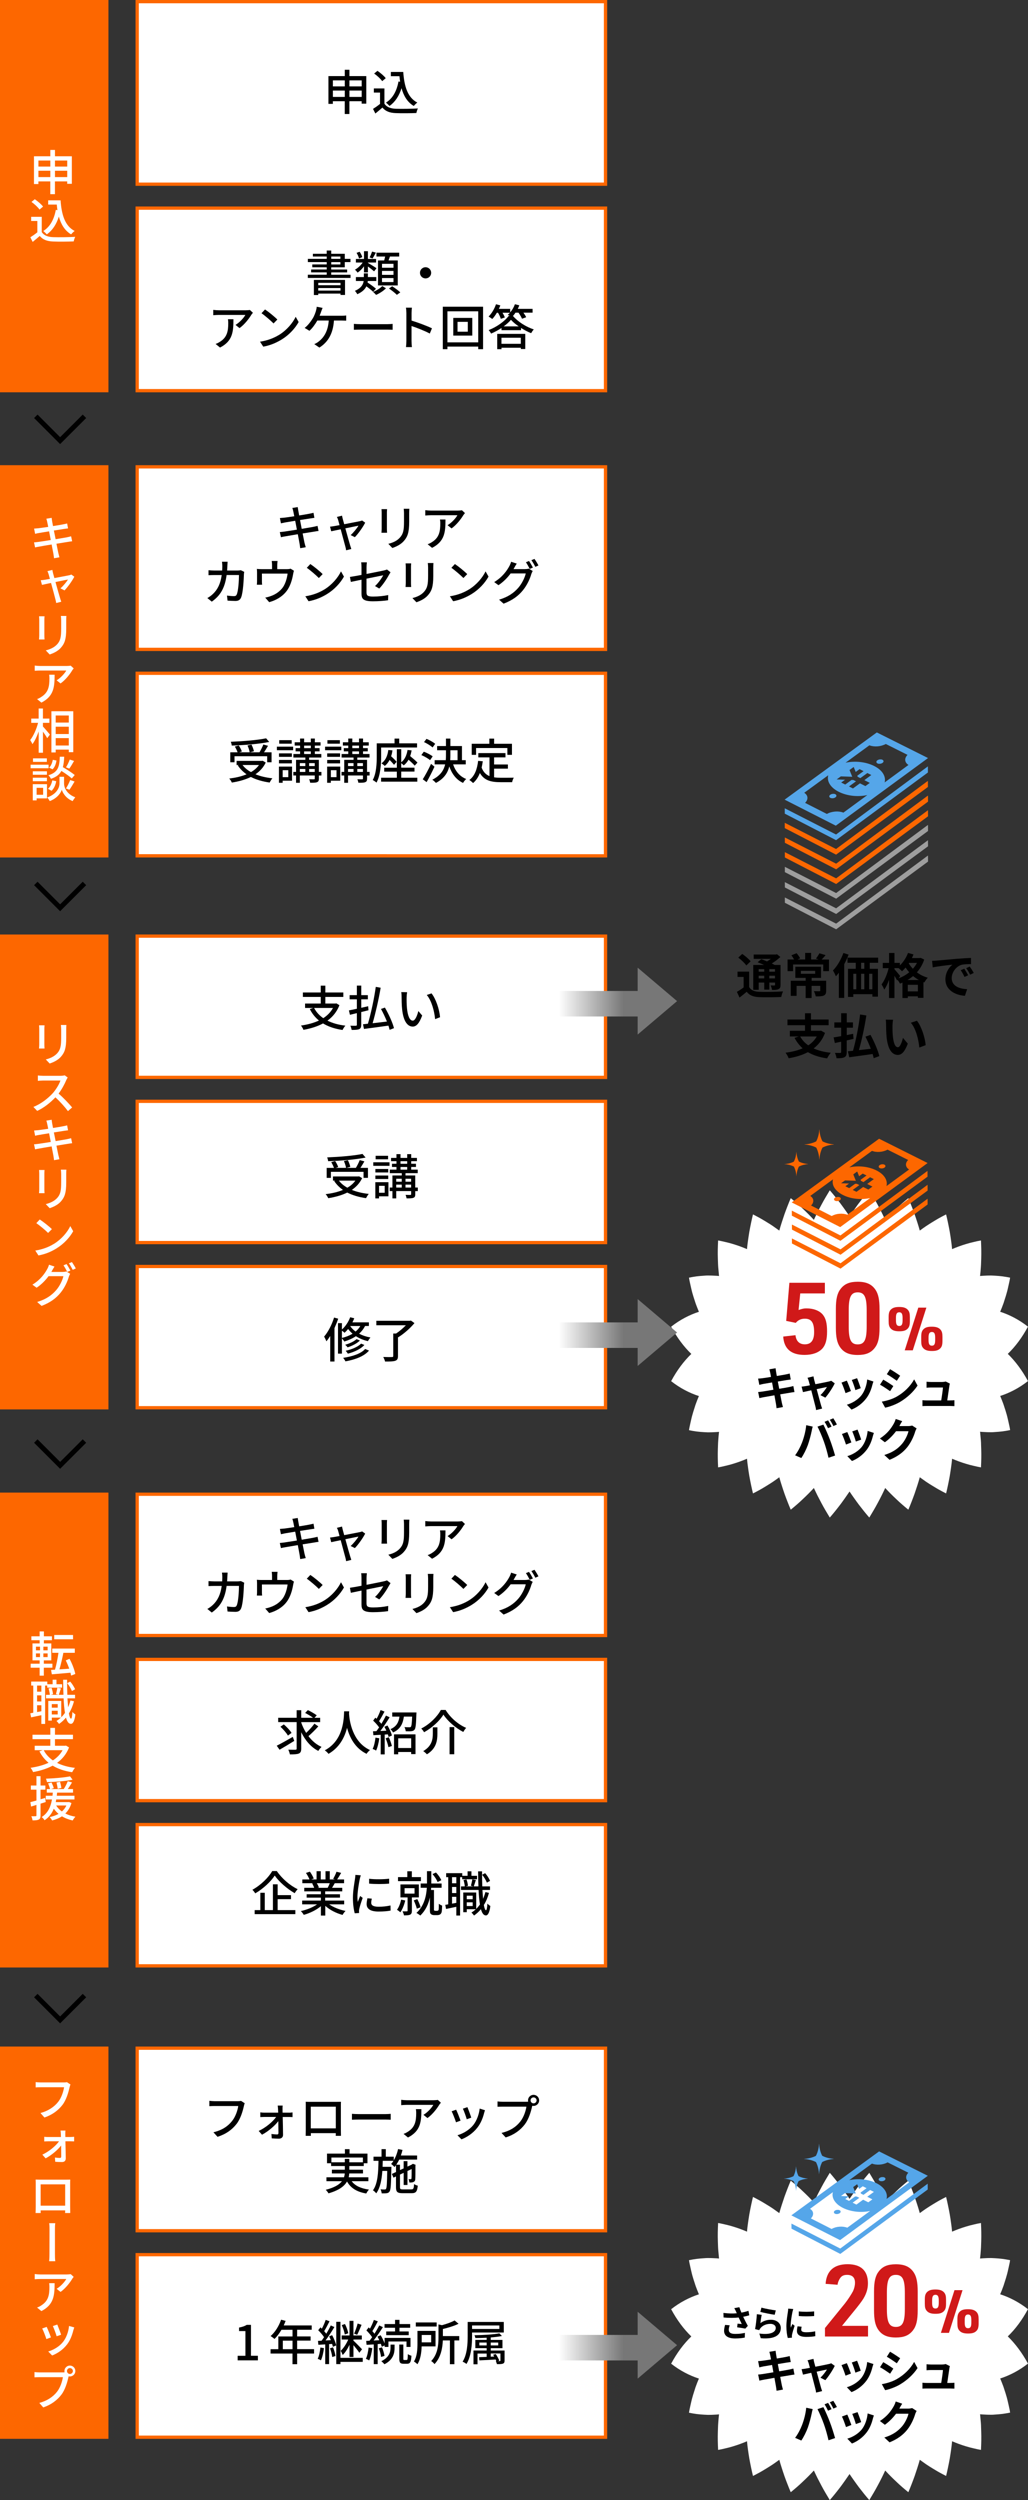<?xml version="1.0" encoding="UTF-8"?>
<svg id="_レイヤー_2" data-name="レイヤー 2" xmlns="http://www.w3.org/2000/svg" xmlns:xlink="http://www.w3.org/1999/xlink" viewBox="0 0 341.3 829.5">
  <rect x="0" y="0" width="341.3" height="829.5" fill="#333333" stroke="none"/>
  <defs>
    <style>
      .cls-1 {
        fill: none;
        stroke: #000;
        stroke-miterlimit: 10;
        stroke-width: 1.62px;
      }

      .cls-2 {
        fill: url(#_名称未設定グラデーション_4-3);
      }

      .cls-2, .cls-3, .cls-4, .cls-5, .cls-6, .cls-7, .cls-8, .cls-9, .cls-10, .cls-11 {
        stroke-width: 0px;
      }

      .cls-3 {
        fill: url(#_名称未設定グラデーション_4-2);
      }

      .cls-4 {
        fill: url(#_名称未設定グラデーション_4);
      }

      .cls-6 {
        fill: #777;
      }

      .cls-7 {
        fill: #55a6e9;
      }

      .cls-8 {
        fill: #d01919;
      }

      .cls-9 {
        fill: #9e9e9e;
      }

      .cls-10 {
        fill: #fff;
      }

      .cls-11 {
        fill: #fd6700;
      }
    </style>
    <linearGradient id="_名称未設定グラデーション_4" data-name="名称未設定グラデーション 4" x1="929.36" y1="315.83" x2="929.36" y2="345.41" gradientTransform="translate(-729.27 112.55)" gradientUnits="userSpaceOnUse">
      <stop offset="0" stop-color="#fff"/>
      <stop offset=".73" stop-color="#777"/>
    </linearGradient>
    <linearGradient id="_名称未設定グラデーション_4-2" data-name="名称未設定グラデーション 4" x1="1039.32" y1="315.83" x2="1039.32" y2="345.41" gradientTransform="translate(-839.23 2.58)" xlink:href="#_名称未設定グラデーション_4"/>
    <linearGradient id="_名称未設定グラデーション_4-3" data-name="名称未設定グラデーション 4" x1="593.41" y1="315.83" x2="593.41" y2="345.41" gradientTransform="translate(-393.32 448.5)" xlink:href="#_名称未設定グラデーション_4"/>
  </defs>
  <g id="_レイヤー_1のコピー" data-name="レイヤー 1のコピー">
    <path class="cls-10" d="m334.58,449.22c2.49-2.39,4.78-5.44,6.7-9.04-2.99-2.34-6.14-3.95-9.22-4.94.36-.84.72-1.73,1.04-2.64.09-.22.16-.45.23-.69l.22-.69c.14-.46.3-.93.44-1.39.14-.46.28-.97.41-1.45s.23-.97.34-1.45.22-.98.33-1.49l.16-.76.12-.76c-.87-.17-1.71-.32-2.55-.43s-1.7-.17-2.52-.22c-.42-.02-.83-.04-1.23-.06-.42,0-.83,0-1.25.02-.41.02-.81.04-1.22.06s-.79.04-1.2.09c.11-.93.2-1.89.26-2.86l.05-.74.03-.72c.02-.48.03-.97.05-1.47.06-1.99.02-3.97-.09-6.01-.84.15-1.68.33-2.51.54-.41.09-.81.2-1.22.3-.41.11-.81.24-1.22.35-.79.24-1.59.5-2.35.78-.78.28-1.54.59-2.29.91-.05-.48-.09-.95-.14-1.43-.05-.48-.12-.95-.19-1.43-.12-.95-.28-1.91-.44-2.88-.17-.97-.36-1.91-.56-2.88s-.42-1.95-.65-2.9c-.78.39-1.54.8-2.29,1.21l-.56.32-.56.33c-.37.22-.73.45-1.11.67-.73.45-1.43.89-2.15,1.37-.7.48-1.4.97-2.07,1.47-.12-.45-.25-.91-.39-1.36l-.42-1.34c-.28-.89-.59-1.8-.9-2.71-.31-.89-.65-1.78-1-2.67l-.53-1.34-.28-.67-.28-.67c-.69.56-1.37,1.13-2.04,1.71-.33.3-.65.58-.98.87l-.97.91c-.64.61-1.28,1.21-1.88,1.82-.62.61-1.22,1.26-1.81,1.89-.39-.84-.78-1.67-1.2-2.51-.42-.82-.84-1.63-1.28-2.45-.87-1.65-1.82-3.23-2.8-4.85-.3.35-.59.69-.89,1.04l-.87,1.06c-.58.71-1.12,1.43-1.67,2.13-.26.35-.55.72-.81,1.1l-.79,1.1c-.51.74-1.03,1.47-1.53,2.21-.5-.74-1-1.47-1.53-2.21l-.79-1.1c-.26-.37-.53-.74-.81-1.1-.55-.71-1.11-1.43-1.67-2.13l-.87-1.06c-.3-.35-.59-.69-.89-1.04-.98,1.62-1.92,3.19-2.8,4.85-.44.82-.87,1.63-1.28,2.45-.42.82-.81,1.67-1.2,2.51-.59-.63-1.2-1.28-1.81-1.89s-1.25-1.23-1.88-1.82l-.97-.91c-.33-.3-.65-.58-.98-.87-.67-.58-1.34-1.15-2.04-1.71l-.28.67-.28.67-.53,1.34c-.34.89-.69,1.78-1,2.67-.31.91-.61,1.82-.9,2.71l-.42,1.34c-.14.45-.26.91-.39,1.36-.69-.5-1.37-.98-2.07-1.47s-1.42-.93-2.15-1.37c-.36-.22-.73-.45-1.11-.67l-.56-.33-.56-.32c-.75-.41-1.51-.82-2.29-1.21-.23.95-.45,1.93-.65,2.9s-.39,1.91-.56,2.88c-.16.97-.31,1.93-.44,2.88-.06.48-.12.95-.19,1.43-.05.48-.11.97-.14,1.43-.75-.32-1.53-.63-2.29-.91s-1.56-.54-2.35-.78c-.41-.13-.81-.24-1.22-.35s-.81-.2-1.22-.3c-.83-.19-1.67-.39-2.51-.54-.11,2.06-.16,4.03-.09,6.01.02.5.03.98.05,1.47l.03.72.05.74c.08.98.17,1.93.26,2.86-.41-.06-.79-.07-1.2-.09s-.81-.04-1.22-.06c-.41-.02-.83-.02-1.25-.02s-.83.02-1.23.06c-.83.06-1.68.11-2.52.22-.84.11-1.7.26-2.55.43l.12.76.16.76c.11.5.22,1,.33,1.5.11.48.23.98.34,1.45.12.48.26.97.41,1.45s.28.95.44,1.39l.22.69c.08.22.16.45.23.69.33.91.69,1.78,1.04,2.64-3.08,1-6.23,2.6-9.22,4.94,1.93,3.6,4.22,6.65,6.7,9.04-2.48,2.39-4.78,5.44-6.7,9.04,2.99,2.34,6.14,3.95,9.22,4.94-.36.84-.72,1.73-1.04,2.64-.09.22-.16.45-.23.69l-.22.69c-.14.46-.3.93-.44,1.39s-.28.97-.41,1.45c-.12.48-.23.97-.34,1.45-.11.48-.22.98-.33,1.5l-.16.76-.12.76c.87.17,1.71.32,2.55.43.84.11,1.7.17,2.52.22.42.02.83.04,1.23.06.42,0,.83,0,1.25-.02.41-.02.81-.04,1.22-.06.41-.02.79-.04,1.2-.09-.11.93-.2,1.89-.26,2.86l-.05.74-.03.72c-.02.48-.03.97-.05,1.47-.06,1.99-.02,3.97.09,6.01.84-.15,1.68-.33,2.51-.54.41-.09.81-.2,1.22-.3.41-.11.81-.24,1.22-.35.79-.24,1.59-.5,2.35-.78.78-.28,1.54-.59,2.29-.91.05.48.09.95.14,1.43.05.48.12.95.19,1.43.12.95.28,1.91.44,2.88.17.97.36,1.91.56,2.88s.42,1.95.65,2.9c.78-.39,1.54-.8,2.29-1.21l.56-.32.56-.33c.37-.22.73-.45,1.11-.67.73-.45,1.43-.89,2.15-1.37.7-.48,1.4-.97,2.07-1.47.12.45.25.91.39,1.36l.42,1.34c.28.89.59,1.8.9,2.71.31.89.65,1.78,1,2.67l.53,1.34.28.67.28.67c.69-.56,1.37-1.13,2.04-1.71.33-.3.65-.58.98-.87l.97-.91c.64-.61,1.28-1.21,1.88-1.82.62-.61,1.22-1.26,1.81-1.89.39.84.78,1.67,1.2,2.51.42.82.84,1.63,1.28,2.45.87,1.65,1.82,3.23,2.8,4.85.3-.35.59-.69.89-1.04l.87-1.06c.58-.71,1.12-1.43,1.67-2.13.26-.35.55-.72.81-1.1l.79-1.1c.51-.74,1.03-1.47,1.53-2.21.5.74,1,1.47,1.53,2.21l.79,1.1c.26.37.53.74.81,1.1.55.71,1.11,1.43,1.67,2.13l.87,1.06c.3.35.59.69.89,1.04.98-1.62,1.92-3.19,2.8-4.85.44-.82.87-1.63,1.28-2.45.42-.82.81-1.67,1.2-2.51.59.63,1.2,1.28,1.81,1.89s1.25,1.23,1.88,1.82l.97.91c.33.3.65.58.98.87.67.58,1.34,1.15,2.04,1.71l.28-.67.28-.67.53-1.34c.34-.89.69-1.78,1-2.67.31-.91.61-1.82.9-2.71l.42-1.34c.14-.45.26-.91.39-1.36.69.5,1.37.98,2.07,1.47.7.48,1.42.93,2.15,1.37.36.22.73.45,1.11.67l.56.33.56.32c.75.41,1.51.82,2.29,1.21.23-.95.45-1.93.65-2.9.2-.97.39-1.91.56-2.88.16-.97.31-1.93.44-2.88.06-.48.12-.95.19-1.43.05-.48.11-.97.14-1.43.75.32,1.53.63,2.29.91s1.56.54,2.35.78c.41.13.81.24,1.22.35s.81.2,1.22.3c.83.19,1.67.39,2.51.54.11-2.06.16-4.03.09-6.01-.02-.5-.03-.98-.05-1.47l-.02-.76-.05-.74c-.08-.98-.17-1.93-.26-2.86.41.06.79.07,1.2.09.41.02.81.04,1.22.06.41.02.83.02,1.25.02s.83-.02,1.23-.06c.83-.06,1.68-.11,2.52-.22s1.7-.26,2.55-.43l-.12-.76-.16-.76c-.11-.5-.22-1-.33-1.49-.11-.48-.23-.98-.34-1.45-.12-.48-.26-.97-.41-1.45-.14-.48-.28-.95-.44-1.39l-.22-.69c-.08-.22-.16-.45-.23-.69-.33-.91-.69-1.78-1.04-2.64,3.08-1,6.23-2.6,9.22-4.94-1.95-3.6-4.24-6.63-6.71-9.04Z"/>
    <path class="cls-10" d="m334.58,775.22c2.49-2.39,4.78-5.44,6.7-9.04-2.99-2.34-6.14-3.95-9.22-4.94.36-.84.72-1.73,1.04-2.64.09-.22.16-.45.23-.69l.22-.69c.14-.46.3-.93.44-1.39.14-.46.28-.97.41-1.45s.23-.97.34-1.45.22-.98.33-1.49l.16-.76.12-.76c-.87-.17-1.71-.32-2.55-.43s-1.7-.17-2.52-.22c-.42-.02-.83-.04-1.23-.06-.42,0-.83,0-1.25.02-.41.02-.81.04-1.22.06s-.79.04-1.2.09c.11-.93.2-1.89.26-2.86l.05-.74.03-.72c.02-.48.03-.97.05-1.47.06-1.99.02-3.97-.09-6.01-.84.15-1.68.33-2.51.54-.41.09-.81.2-1.22.3-.41.11-.81.24-1.22.35-.79.24-1.59.5-2.35.78-.78.28-1.54.59-2.29.91-.05-.48-.09-.95-.14-1.43-.05-.48-.12-.95-.19-1.43-.12-.95-.28-1.91-.44-2.88-.17-.97-.36-1.91-.56-2.88s-.42-1.95-.65-2.9c-.78.39-1.54.8-2.29,1.21l-.56.32-.56.33c-.37.22-.73.45-1.11.67-.73.45-1.43.89-2.15,1.37-.7.48-1.4.97-2.07,1.47-.12-.45-.25-.91-.39-1.36l-.42-1.34c-.28-.89-.59-1.8-.9-2.71-.31-.89-.65-1.78-1-2.67l-.53-1.34-.28-.67-.28-.67c-.69.56-1.37,1.13-2.04,1.71-.33.3-.65.58-.98.87l-.97.91c-.64.61-1.28,1.21-1.88,1.82-.62.61-1.22,1.26-1.81,1.89-.39-.84-.78-1.67-1.2-2.51-.42-.82-.84-1.63-1.28-2.45-.87-1.65-1.82-3.23-2.8-4.85-.3.35-.59.69-.89,1.04l-.87,1.06c-.58.71-1.12,1.43-1.67,2.13-.26.35-.55.72-.81,1.1l-.79,1.1c-.51.74-1.03,1.47-1.53,2.21-.5-.74-1-1.47-1.53-2.21l-.79-1.1c-.26-.37-.53-.74-.81-1.1-.55-.71-1.11-1.43-1.67-2.13l-.87-1.06c-.3-.35-.59-.69-.89-1.04-.98,1.62-1.92,3.19-2.8,4.85-.44.82-.87,1.63-1.28,2.45-.42.82-.81,1.67-1.2,2.51-.59-.63-1.2-1.28-1.81-1.89s-1.25-1.23-1.88-1.82l-.97-.91c-.33-.3-.65-.58-.98-.87-.67-.58-1.34-1.15-2.04-1.71l-.28.67-.28.67-.53,1.34c-.34.89-.69,1.78-1,2.67-.31.91-.61,1.82-.9,2.71l-.42,1.34c-.14.45-.26.91-.39,1.36-.69-.5-1.37-.98-2.07-1.47s-1.42-.93-2.15-1.37c-.36-.22-.73-.45-1.11-.67l-.56-.33-.56-.32c-.75-.41-1.51-.82-2.29-1.21-.23.95-.45,1.93-.65,2.9s-.39,1.91-.56,2.88c-.16.97-.31,1.93-.44,2.88-.06.48-.12.95-.19,1.43-.05.48-.11.97-.14,1.43-.75-.32-1.53-.63-2.29-.91s-1.56-.54-2.35-.78c-.41-.13-.81-.24-1.22-.35s-.81-.2-1.22-.3c-.83-.19-1.67-.39-2.51-.54-.11,2.06-.16,4.03-.09,6.01.02.5.03.98.05,1.47l.03.72.05.74c.08.98.17,1.93.26,2.86-.41-.06-.79-.07-1.2-.09s-.81-.04-1.22-.06c-.41-.02-.83-.02-1.25-.02s-.83.02-1.23.06c-.83.06-1.68.11-2.52.22-.84.11-1.7.26-2.55.43l.12.76.16.76c.11.5.22,1,.33,1.5.11.48.23.98.34,1.45.12.48.26.97.41,1.45s.28.95.44,1.39l.22.69c.08.22.16.45.23.69.33.91.69,1.78,1.04,2.64-3.08,1-6.23,2.6-9.22,4.94,1.93,3.6,4.22,6.65,6.7,9.04-2.48,2.39-4.78,5.44-6.7,9.04,2.99,2.34,6.14,3.95,9.22,4.94-.36.84-.72,1.73-1.04,2.64-.09.22-.16.45-.23.69l-.22.69c-.14.46-.3.93-.44,1.39s-.28.97-.41,1.45c-.12.48-.23.97-.34,1.45-.11.48-.22.98-.33,1.5l-.16.76-.12.76c.87.17,1.71.32,2.55.43.84.11,1.7.17,2.52.22.42.02.83.04,1.23.06.42,0,.83,0,1.25-.02.41-.02.81-.04,1.22-.06.41-.02.79-.04,1.2-.09-.11.93-.2,1.89-.26,2.86l-.05.74-.03.72c-.02.48-.03.97-.05,1.47-.06,1.99-.02,3.97.09,6.01.84-.15,1.68-.33,2.51-.54.41-.09.81-.2,1.22-.3.41-.11.81-.24,1.22-.35.79-.24,1.59-.5,2.35-.78.78-.28,1.54-.59,2.29-.91.05.48.09.95.14,1.43.05.48.12.95.19,1.43.12.95.28,1.91.44,2.88.17.97.36,1.91.56,2.88s.42,1.95.65,2.9c.78-.39,1.54-.8,2.29-1.21l.56-.32.56-.33c.37-.22.73-.45,1.11-.67.73-.45,1.43-.89,2.15-1.37.7-.48,1.4-.97,2.07-1.47.12.45.25.91.39,1.36l.42,1.34c.28.89.59,1.8.9,2.71.31.89.65,1.78,1,2.67l.53,1.34.28.67.28.67c.69-.56,1.37-1.13,2.04-1.71.33-.3.65-.58.98-.87l.97-.91c.64-.61,1.28-1.21,1.88-1.82.62-.61,1.22-1.26,1.81-1.89.39.84.78,1.67,1.2,2.51.42.82.84,1.63,1.28,2.45.87,1.65,1.82,3.23,2.8,4.85.3-.35.59-.69.89-1.04l.87-1.06c.58-.71,1.12-1.43,1.67-2.13.26-.35.55-.72.81-1.1l.79-1.1c.51-.74,1.03-1.47,1.53-2.21.5.74,1,1.47,1.53,2.21l.79,1.1c.26.37.53.74.81,1.1.55.71,1.11,1.43,1.67,2.13l.87,1.06c.3.35.59.69.89,1.04.98-1.62,1.92-3.19,2.8-4.85.44-.82.87-1.63,1.28-2.45.42-.82.81-1.67,1.2-2.51.59.63,1.2,1.28,1.81,1.89s1.25,1.23,1.88,1.82l.97.91c.33.3.65.58.98.87.67.58,1.34,1.15,2.04,1.71l.28-.67.28-.67.53-1.34c.34-.89.69-1.78,1-2.67.31-.91.61-1.82.9-2.71l.42-1.34c.14-.45.26-.91.39-1.36.69.5,1.37.98,2.07,1.47.7.48,1.42.93,2.15,1.37.36.22.73.45,1.11.67l.56.33.56.32c.75.41,1.51.82,2.29,1.21.23-.95.45-1.93.65-2.9.2-.97.39-1.91.56-2.88.16-.97.31-1.93.44-2.88.06-.48.12-.95.19-1.43.05-.48.11-.97.14-1.43.75.32,1.53.63,2.29.91s1.56.54,2.35.78c.41.13.81.24,1.22.35s.81.2,1.22.3c.83.19,1.67.39,2.51.54.11-2.06.16-4.03.09-6.01-.02-.5-.03-.98-.05-1.47l-.02-.76-.05-.74c-.08-.98-.17-1.93-.26-2.86.41.06.79.07,1.2.09.41.02.81.04,1.22.06.41.02.83.02,1.25.02s.83-.02,1.23-.06c.83-.06,1.68-.11,2.52-.22s1.7-.26,2.55-.43l-.12-.76-.16-.76c-.11-.5-.22-1-.33-1.49-.11-.48-.23-.98-.34-1.45-.12-.48-.26-.97-.41-1.45-.14-.48-.28-.95-.44-1.39l-.22-.69c-.08-.22-.16-.45-.23-.69-.33-.91-.69-1.78-1.04-2.64,3.08-1,6.23-2.6,9.22-4.94-1.95-3.6-4.24-6.63-6.71-9.04Z"/>
    <g>
      <path class="cls-8" d="m262.08,425.62h11.78v3.54h-8.17l-.56,5.49c1.42-.46,1.72-.53,2.68-.53,2.28,0,4.27.76,5.36,2.08.99,1.19,1.42,2.85,1.42,5.59s-.5,4.5-1.59,5.69c-1.29,1.36-3.31,2.08-5.89,2.08-4.44,0-6.82-2.02-7.08-6.09l4.07-.46c.23,1.99,1.32,3.04,3.11,3.04,2.05,0,3.08-1.32,3.08-4.04,0-3.18-.89-4.47-3.08-4.47-1.26,0-2.25.46-3.01,1.39l-3.18-.66,1.06-12.68Z"/>
      <path class="cls-8" d="m277.51,434.32c0-3.34.46-5.26,1.59-6.69,1.29-1.65,2.98-2.35,5.66-2.35,2.88,0,4.7.83,5.96,2.75.89,1.36,1.29,3.24,1.29,6.29v6.22c0,3.34-.46,5.26-1.59,6.69-1.29,1.65-2.98,2.35-5.66,2.35-2.88,0-4.7-.83-5.96-2.75-.89-1.36-1.29-3.21-1.29-6.29v-6.22Zm10.23.4c0-4.4-.76-5.92-2.98-5.92s-2.98,1.55-2.98,5.92v5.43c0,4.37.76,5.92,2.98,5.92s2.98-1.52,2.98-5.92v-5.43Z"/>
      <path class="cls-8" d="m295.03,437.02c0-1.31.2-1.97.75-2.52.62-.6,1.43-.85,2.78-.85,1.43,0,2.28.3,2.88.99.46.54.64,1.17.64,2.38v1.33c0,1.31-.2,1.96-.75,2.52-.62.62-1.41.85-2.76.85-1.45,0-2.3-.3-2.9-.99-.48-.54-.64-1.17-.64-2.38v-1.33Zm4.63.26c0-1.35-.32-1.87-1.09-1.87-.81,0-1.11.52-1.11,1.87v.79c0,1.37.3,1.89,1.11,1.89s1.09-.54,1.09-1.89v-.79Zm5.22-3.41h2.68l-4.51,14.17h-2.68l4.51-14.17Zm.97,9.69c0-1.31.2-1.97.75-2.52.62-.62,1.41-.85,2.78-.85s2.28.3,2.88.99c.46.54.64,1.17.64,2.38v1.33c0,1.31-.2,1.99-.75,2.52-.62.62-1.43.85-2.76.85-1.45,0-2.3-.3-2.9-.99-.48-.54-.64-1.17-.64-2.38v-1.33Zm4.63.28c0-1.37-.3-1.89-1.09-1.89s-1.11.52-1.11,1.89v.79c0,1.35.32,1.87,1.11,1.87s1.09-.52,1.09-1.87v-.79Z"/>
    </g>
    <g>
      <path class="cls-5" d="m263.76,461.88c-.38.03-.99.14-1.54.23-.71.12-1.9.32-3.19.53.24,1.24.44,2.26.53,2.73.1.46.25,1,.38,1.49l-2.12.39c-.07-.58-.12-1.09-.21-1.53-.07-.44-.27-1.49-.5-2.76-1.5.26-2.88.5-3.52.62-.63.12-1.13.23-1.47.32l-.41-2.03c.4-.01,1.06-.11,1.53-.17.68-.11,2.04-.33,3.53-.58l-.44-2.43c-1.29.21-2.43.41-2.88.49-.51.11-.91.2-1.35.32l-.4-2.09c.47-.01.91-.04,1.37-.11.51-.06,1.65-.23,2.91-.44-.12-.64-.22-1.14-.26-1.38-.09-.42-.19-.79-.29-1.15l2.07-.35c.04.3.09.82.16,1.18.03.21.12.71.24,1.39,1.25-.21,2.37-.39,2.9-.5.47-.09,1.03-.21,1.38-.32l.35,1.99c-.32.03-.91.12-1.35.18l-2.94.49.46,2.41c1.32-.23,2.53-.42,3.19-.56.57-.12,1.12-.24,1.5-.36l.38,2Z"/>
      <path class="cls-5" d="m272.38,462.92c.75-.7,1.77-1.99,2.16-2.73-.35.08-1.81.38-3.4.73.56,2.08,1.18,4.41,1.41,5.2.09.27.28.94.4,1.24l-2,.5c-.04-.39-.15-.9-.26-1.32-.22-.82-.82-3.17-1.35-5.25-1.24.27-2.31.5-2.75.61l-.46-1.82c.47-.04.87-.09,1.35-.18.21-.03.74-.12,1.41-.26-.15-.59-.28-1.08-.38-1.41-.1-.39-.25-.76-.41-1.08l1.97-.49c.06.36.15.76.24,1.15l.4,1.47c1.87-.36,3.93-.77,4.5-.91.26-.05.54-.14.75-.24l1.18.86c-.62,1.33-2.1,3.61-3.13,4.75l-1.62-.83Z"/>
      <path class="cls-5" d="m282.51,461.54l-1.79.7c-.25-.82-.99-2.84-1.34-3.5l1.77-.65c.37.77,1.07,2.61,1.37,3.46Zm7.47-3.15c-.18.49-.26.8-.35,1.11-.38,1.53-1,3.11-2,4.44-1.37,1.82-3.21,3.09-4.93,3.76l-1.54-1.62c1.62-.44,3.66-1.59,4.88-3.17,1-1.29,1.71-3.31,1.87-5.2l2.07.68Zm-4.22,2.21l-1.77.64c-.18-.74-.82-2.58-1.19-3.37l1.75-.59c.28.65,1,2.62,1.21,3.32Z"/>
      <path class="cls-5" d="m296.59,459.89l-1.07,1.7c-.84-.59-2.35-1.62-3.35-2.15l1.07-1.68c.99.55,2.6,1.59,3.35,2.14Zm1.19,3.47c2.5-1.44,4.55-3.52,5.72-5.69l1.13,2.06c-1.37,2.09-3.44,4.02-5.85,5.45-1.5.88-3.6,1.64-4.91,1.88l-1.1-2c1.65-.29,3.41-.8,5.02-1.7Zm1.07-6.9l-1.1,1.68c-.82-.59-2.35-1.62-3.32-2.18l1.07-1.67c.97.56,2.59,1.62,3.35,2.17Z"/>
      <path class="cls-5" d="m315.43,464.65c.38,0,1.06-.01,1.44-.06v1.96c-.29-.02-1.02-.05-1.4-.05h-7.75c-.53,0-.9.01-1.46.05v-1.97c.4.05.94.08,1.46.08h4.77c.21-1.29.53-3.44.57-4.29h-3.97c-.47,0-1.04.04-1.47.08v-2c.38.05,1.06.09,1.46.09h3.77c.31,0,.91-.06,1.1-.17l1.41.71c-.07.2-.12.49-.15.64-.12.89-.5,3.5-.72,4.94h.94Z"/>
      <path class="cls-5" d="m267.67,472.88l2.15.46c-.13.44-.29,1.18-.35,1.52-.21,1.06-.75,3.15-1.25,4.57-.53,1.47-1.4,3.2-2.18,4.34l-2.06-.9c.93-1.24,1.79-2.88,2.29-4.22.66-1.7,1.22-3.84,1.4-5.76Zm3.74.46l1.96-.65c.6,1.17,1.62,3.5,2.16,4.97.53,1.37,1.31,3.79,1.72,5.29l-2.18.73c-.41-1.8-.94-3.72-1.53-5.35-.56-1.59-1.52-3.84-2.13-4.99Zm4.68,0l-1.18.53c-.31-.62-.75-1.53-1.15-2.11l1.16-.5c.37.56.88,1.52,1.16,2.08Zm1.77-.7l-1.18.53c-.29-.64-.78-1.52-1.18-2.09l1.16-.5c.38.58.93,1.53,1.19,2.06Z"/>
      <path class="cls-5" d="m282.66,478.6l-1.79.7c-.25-.82-.99-2.84-1.34-3.5l1.77-.65c.37.77,1.07,2.61,1.37,3.46Zm7.47-3.15c-.18.49-.26.8-.35,1.11-.38,1.53-1,3.11-2,4.44-1.37,1.82-3.21,3.09-4.93,3.76l-1.54-1.62c1.62-.44,3.66-1.59,4.88-3.17,1-1.29,1.71-3.31,1.87-5.2l2.07.68Zm-4.22,2.21l-1.77.64c-.18-.74-.82-2.58-1.19-3.37l1.75-.59c.28.65,1,2.62,1.21,3.32Z"/>
      <path class="cls-5" d="m304.33,473.93c-.16.29-.37.71-.49,1.09-.4,1.35-1.24,3.37-2.56,5.07-1.4,1.76-3.18,3.14-5.94,4.28l-1.74-1.61c3.02-.93,4.65-2.25,5.93-3.75,1-1.18,1.85-3,2.09-4.14h-4.13c-.99,1.32-2.27,2.65-3.71,3.67l-1.65-1.26c2.57-1.62,3.85-3.58,4.59-4.88.22-.38.53-1.08.66-1.59l2.15.73c-.35.53-.72,1.21-.9,1.55l-.04.08h2.96c.46,0,.94-.08,1.28-.18l1.5.96Z"/>
    </g>
    <g>
      <g>
        <path class="cls-11" d="m263.57,385.4c.6-1.14.77-2.41.82-3.15,0-.05.02-.07.03,0,.05.74.22,2,.82,3.15,1.07.56,2.24.75,2.99.81.08.02.09.04,0,.05-.75.06-1.92.25-2.99.81-.61,1.16-.78,2.43-.82,3.17,0,.02-.02.02-.02,0-.04-.74-.21-2.01-.82-3.16-1.15-.61-2.42-.78-3.16-.82v-.02c.74-.04,2.01-.21,3.16-.82Z"/>
        <path class="cls-11" d="m270.99,378.69c.75-1.42.96-2.99,1.02-3.91,0-.06.03-.08.03,0,.06.92.27,2.49,1.02,3.91,1.33.7,2.79.93,3.73,1.01.11.02.11.05,0,.06-.94.07-2.39.31-3.72,1.01-.76,1.44-.97,3.02-1.02,3.94,0,.02-.03.02-.03,0-.06-.92-.27-2.5-1.02-3.94-1.43-.75-3.02-.97-3.93-1.02v-.03c.92-.06,2.5-.27,3.93-1.02Z"/>
      </g>
      <g>
        <polygon class="cls-11" points="307.93 388.5 307.94 390.42 279.03 411.7 262.9 403.36 262.89 401.68 279.02 409.92 307.93 388.5"/>
        <polygon class="cls-11" points="307.96 393.11 307.97 395.03 279.07 416.32 262.93 407.98 262.92 406.3 279.06 414.54 307.96 393.11"/>
        <polygon class="cls-11" points="307.96 397.73 307.97 399.65 279.07 420.93 262.93 412.59 262.92 410.91 279.06 419.15 307.96 397.73"/>
        <path class="cls-11" d="m292.03,386.59c.11-.08.23-.14.37-.19.13-.05.28-.08.42-.09.14-.01.29-.01.42,0,.14.02.26.06.38.12s.2.13.26.2c.06.08.09.16.09.25s-.02.18-.07.27c-.05.09-.13.17-.24.25-.11.08-.23.14-.36.19-.13.05-.28.08-.42.09-.14.01-.29.01-.42,0-.14-.02-.27-.06-.38-.12-.11-.06-.2-.13-.26-.2s-.09-.16-.09-.25c0-.09.02-.18.07-.27s.13-.17.24-.25Z"/>
        <path class="cls-11" d="m277.2,397.43c.11-.08.23-.14.37-.19.13-.05.28-.08.42-.09s.29-.01.43,0,.27.06.38.11c.11.06.2.13.26.21s.09.17.09.25c0,.09-.02.18-.07.27-.05.09-.13.18-.24.25-.11.08-.23.14-.37.19-.13.05-.28.08-.42.09-.15.02-.29.01-.43,0-.14-.02-.27-.06-.38-.12-.11-.06-.2-.13-.25-.21s-.09-.16-.09-.25c0-.09.02-.18.07-.27.05-.09.13-.18.24-.26Z"/>
        <path class="cls-11" d="m262.85,398.96l29.01-21.13,16.11,8.06-29.02,21.26-16.1-8.19Zm38.67-14.08l-6.85-3.43c-.38.21-.8.38-1.24.5-.44.13-.89.21-1.35.24-.45.04-.91.03-1.35-.03-.44-.05-.85-.16-1.23-.3l-7.51,5.47c.73-.16,1.49-.26,2.26-.3.77-.04,1.56-.02,2.34.07.78.08,1.55.23,2.29.44.74.21,1.45.48,2.11.81.66.33,1.23.71,1.71,1.11.47.4.85.84,1.13,1.29s.46.91.54,1.38c.08.47.06.94-.06,1.41l7.51-5.5c-.31-.2-.56-.43-.73-.68-.17-.25-.27-.52-.3-.8-.03-.28.02-.57.14-.85.12-.29.31-.57.58-.83m-20.19,18.17l7.55-5.53c-.73.16-1.49.26-2.27.3-.78.04-1.56.02-2.34-.07-.78-.09-1.55-.23-2.29-.44s-1.46-.48-2.12-.82c-.66-.34-1.23-.71-1.7-1.12s-.85-.84-1.13-1.29c-.28-.45-.46-.92-.53-1.38-.08-.47-.06-.94.07-1.4l-7.55,5.51c.31.2.55.43.72.68.17.25.26.52.28.8.02.28-.03.57-.15.86-.12.28-.32.57-.59.84l6.84,3.48c.39-.21.81-.38,1.25-.51.44-.13.9-.21,1.36-.24.46-.04.92-.03,1.36.03.44.06.86.16,1.24.31m8.31-9.36l-1.71-.86,2.2-1.61-.17-.08-1.08-.54-2.2,1.61-.83-.42-.13-.33,1.99-1.45-.25-.12-.76-.38-.25-.13-1.21.88-.63-1.56-.16.11-1,.73-.15.11.85,2.12-3.59-.12-.16.11-1,.73-.16.11,2.65.09-1.21.89.25.13.76.38.25.12,1.99-1.45.56.02.83.42-2.21,1.61,1.09.55.17.08,2.21-1.61,1.72.86,1.37-1"/>
      </g>
    </g>
    <g>
      <rect class="cls-10" x="45.54" y="69.05" width="155.49" height="60.57"/>
      <path class="cls-11" d="m200.49,69.6v59.48H46.09v-59.48h154.4m1.09-1.09H45v61.66h156.58v-61.66h0Z"/>
    </g>
    <g>
      <rect class="cls-10" x="45.54" y=".54" width="155.49" height="60.57"/>
      <path class="cls-11" d="m200.49,1.09v59.48H46.09V1.09h154.4M201.58,0H45v61.66h156.58V0h0Z"/>
    </g>
    <rect class="cls-11" x="-47.08" y="47.08" width="130.16" height="36" transform="translate(83.08 47.08) rotate(90)"/>
    <g>
      <path class="cls-5" d="m121.61,25.25v9.14h-1.54v-.8h-4.07v4.24h-1.54v-4.24h-3.95v.88h-1.47v-9.22h5.43v-2.1h1.54v2.1h5.6Zm-11.09,1.42v2h3.95v-2h-3.95Zm3.95,5.49v-2.11h-3.95v2.11h3.95Zm1.54-5.49v2h4.07v-2h-4.07Zm4.07,5.49v-2.11h-4.07v2.11h4.07Z"/>
      <path class="cls-5" d="m127.63,34.41c.7,1.1,2.02,1.62,3.78,1.68,1.78.06,5.33.02,7.33-.11-.18.35-.42,1.06-.5,1.52-1.81.08-5.03.11-6.85.03-2.03-.08-3.41-.61-4.42-1.84-.75.66-1.52,1.3-2.35,1.98l-.77-1.54c.72-.45,1.57-1.04,2.32-1.65v-3.76h-2.05v-1.38h3.51v5.06Zm-.74-7.48c-.51-.75-1.66-1.82-2.67-2.53l1.1-.9c.99.69,2.19,1.68,2.74,2.45l-1.17.98Zm6.99-3.06c.32,4.72,1.44,8.52,4.67,10.16-.35.24-.88.77-1.17,1.14-2.11-1.25-3.35-3.31-4.07-5.91-.82,2.59-2.11,4.56-4,5.91-.24-.29-.82-.85-1.17-1.12,2.27-1.41,3.57-3.84,4.16-7.01l.54.08c-.1-.59-.16-1.22-.22-1.84h-2.85v-1.41h4.1Z"/>
    </g>
    <g>
      <path class="cls-5" d="m116.38,91.15v1.07h-14.18v-1.07h6.27v-.77h-5.17v-.96h5.17v-.74h-4.79v-.94h4.79v-.78h-6.26v-1.07h6.26v-.77h-4.59v-.91h4.59v-1.09h1.5v1.09h4.5v1.68h1.89v1.07h-1.89v1.73h-4.5v.74h5.28v.96h-5.28v.77h6.4Zm-12.17,1.73h10.34v4.99h-1.5v-.46h-7.38v.48h-1.46v-5.01Zm1.46.96v.8h7.38v-.8h-7.38Zm7.38,2.58v-.85h-7.38v.85h7.38Zm-3.07-10.53h3.03v-.77h-3.03v.77Zm0,1.86h3.03v-.78h-3.03v.78Z"/>
      <path class="cls-5" d="m123.88,96.82c-.48-.5-1.39-1.2-2.24-1.82-.48.98-1.36,1.9-3.03,2.62-.14-.34-.54-.86-.78-1.12,2.13-.91,2.75-2.13,2.91-3.27h-2.58v-1.3h2.64v-1.23h1.34v1.23h2.8v1.3h-2.83c-.02.18-.05.34-.08.51.96.62,2.15,1.5,2.79,2.06l-.94,1.01Zm-3.03-8.47c-.62.86-1.39,1.63-2.13,2.11-.19-.29-.59-.74-.88-.98.93-.48,1.92-1.42,2.58-2.37h-2.26v-1.18h2.69v-2.59h1.3v2.59h2.71v1.18h-2.71v.11c.62.34,2.42,1.46,2.85,1.78l-.8,1.04c-.42-.38-1.31-1.09-2.05-1.63v1.97h-1.3v-2.03Zm-1.65-2.58c-.11-.51-.46-1.3-.82-1.87l1.01-.37c.4.56.77,1.3.88,1.79l-1.07.45Zm5.59-1.95c-.38.72-.77,1.44-1.1,1.94l-.98-.35c.29-.53.64-1.38.83-1.94l1.25.35Zm3.35,11.84c-.8.83-2.15,1.7-3.28,2.19-.24-.29-.67-.72-.99-.99,1.14-.45,2.42-1.26,3.04-1.95l1.23.75Zm-.59-9.24c.11-.42.22-.88.32-1.3h-2.88v-1.28h7.54v1.28h-3.07c-.16.45-.32.9-.46,1.3h3.06v8.29h-6.56v-8.29h2.06Zm3.09,1.12h-3.81v1.3h3.81v-1.3Zm0,2.35h-3.81v1.31h3.81v-1.31Zm0,2.37h-3.81v1.33h3.81v-1.33Zm-.43,2.72c.91.58,2.08,1.44,2.69,2.03l-1.14.82c-.56-.58-1.71-1.49-2.62-2.11l1.07-.74Z"/>
      <path class="cls-5" d="m141.29,88.66c1.02,0,1.86.83,1.86,1.86s-.83,1.86-1.86,1.86-1.86-.83-1.86-1.86.83-1.86,1.86-1.86Z"/>
      <path class="cls-5" d="m83.97,103.78c-.14.18-.4.48-.53.67-.69,1.17-2.21,3.2-3.92,4.42l-1.33-1.07c1.39-.82,2.8-2.4,3.27-3.31h-8.79c-.62,0-1.18.05-1.87.1v-1.78c.59.08,1.25.14,1.87.14h8.95c.37,0,1.09-.05,1.34-.11l1.01.94Zm-6.47,2.13c0,4.18-.24,7.25-4.45,9.41l-1.47-1.2c.46-.16,1.02-.42,1.54-.78,2.29-1.47,2.66-3.49,2.66-6.15,0-.43-.02-.82-.1-1.28h1.82Z"/>
      <path class="cls-5" d="m92.62,111.14c2.58-1.58,4.58-3.99,5.55-6.03l.98,1.74c-1.15,2.06-3.12,4.26-5.62,5.79-1.62.99-3.65,1.94-6.13,2.38l-1.07-1.65c2.67-.4,4.75-1.3,6.29-2.24Zm-.54-5.12l-1.26,1.3c-.83-.85-2.82-2.58-4-3.39l1.17-1.25c1.14.75,3.2,2.42,4.1,3.35Z"/>
      <path class="cls-5" d="m113.37,104.77c.4,0,1.09-.02,1.57-.1v1.73c-.54-.03-1.2-.05-1.57-.05h-2.5c-.29,4.43-2.02,7.2-4.83,8.98l-1.7-1.15c.5-.21,1.02-.51,1.39-.8,1.62-1.23,3.17-3.28,3.41-7.03h-3.79c-.66,1.18-1.68,2.61-2.62,3.41l-1.58-.96c1.14-.85,2.24-2.4,2.82-3.38.43-.78.72-1.6.91-2.22.13-.42.24-.94.27-1.42l1.95.38c-.16.37-.34.86-.46,1.2-.14.4-.32.9-.53,1.41h7.27Z"/>
      <path class="cls-5" d="m117.5,107.46c.51.05,1.5.1,2.37.1h8.69c.78,0,1.41-.06,1.79-.1v1.97c-.35-.02-1.07-.06-1.78-.06h-8.71c-.9,0-1.84.03-2.37.06v-1.97Z"/>
      <path class="cls-5" d="m142.68,110.67c-1.7-.91-4.29-1.92-6.05-2.5v4.95c0,.5.05,1.47.13,2.05h-1.97c.08-.56.13-1.42.13-2.05v-9.25c0-.51-.05-1.25-.14-1.79h1.97c-.05.53-.11,1.23-.11,1.79v2.5c2.11.64,5.17,1.78,6.77,2.56l-.72,1.75Z"/>
      <path class="cls-5" d="m160.38,101.77v14.09h-1.6v-.86h-10.23v.86h-1.54v-14.09h13.37Zm-1.6,11.83v-10.31h-10.23v10.31h10.23Zm-1.98-8.12v5.87h-6.31v-5.87h6.31Zm-1.49,1.31h-3.41v3.27h3.41v-3.27Z"/>
      <path class="cls-5" d="m171.15,103.74c-.27.4-.54.77-.85,1.09,1.74,2.02,4.45,3.67,6.92,4.47-.32.34-.66.85-.88,1.25-1.09-.43-2.26-1.04-3.36-1.74v.74h-6.48v-.72c-1.07.7-2.26,1.34-3.46,1.86-.16-.35-.53-.86-.8-1.17,2.74-1.04,5.33-2.96,6.63-4.67h.38c-.24-.16-.48-.3-.66-.4.26-.21.5-.43.72-.69h-2.48c.34.56.62,1.14.78,1.58l-1.34.45c-.14-.54-.53-1.36-.93-2.03h-.38c-.46.8-.99,1.52-1.52,2.08-.29-.22-.9-.62-1.23-.82,1.02-.98,1.94-2.53,2.46-4.07l1.44.38c-.14.38-.3.77-.48,1.15h3.75v1.18c.67-.77,1.23-1.73,1.57-2.72l1.46.37c-.14.4-.32.78-.5,1.17h4.91v1.26h-3.04c.38.53.74,1.1.91,1.52l-1.38.5c-.21-.54-.69-1.34-1.18-2.02h-.98Zm-6.08,7.04h9.32v5.03h-1.47v-.43h-6.42v.48h-1.42v-5.07Zm1.42,1.28v2.02h6.42v-2.02h-6.42Zm5.73-3.76c-1.01-.69-1.92-1.44-2.58-2.19-.61.72-1.44,1.47-2.42,2.19h4.99Z"/>
    </g>
    <g>
      <path class="cls-5" d="m248.72,327.5c.62,1.07,1.73,1.52,3.36,1.58,1.9.08,5.7.03,7.89-.14-.22.45-.51,1.33-.59,1.86-1.97.1-5.36.13-7.32.05-1.92-.08-3.18-.54-4.15-1.78-.74.62-1.49,1.25-2.38,1.92l-.88-1.9c.69-.38,1.5-.91,2.24-1.46v-3.49h-2.03v-1.75h3.86v5.11Zm-.94-7.16c-.5-.77-1.7-1.87-2.67-2.61l1.31-1.22c.98.67,2.21,1.7,2.79,2.46l-1.42,1.36Zm4.1,8.08h-1.79v-8.24h3.59c-.72-.34-1.49-.66-2.15-.91l1.23-1.02c.56.21,1.23.46,1.89.75.45-.26.88-.56,1.28-.85h-5.7v-1.44h7.35l.37-.1,1.14.91c-.8.75-1.81,1.52-2.85,2.16.35.18.69.34.96.5h1.94v6.59c0,.77-.14,1.17-.66,1.42-.51.27-1.2.27-2.16.27-.06-.46-.26-1.09-.46-1.49.5.02,1.06.02,1.22.02.19-.02.24-.08.24-.24v-.74h-1.89v2.34h-1.7v-2.34h-1.84v2.4Zm0-6.87v.86h1.84v-.86h-1.84Zm1.84,3.09v-.9h-1.84v.9h1.84Zm3.58-3.09h-1.89v.86h1.89v-.86Zm0,3.09v-.9h-1.89v.9h1.89Z"/>
      <path class="cls-5" d="m275.22,318.36v3.86h-1.9v-2.21h-10.02v2.21h-1.82v-3.86h2.16c-.24-.46-.58-.99-.9-1.39l1.73-.7c.46.53.96,1.23,1.17,1.71l-.86.38h2.54v-2.19h1.97v2.19h2.51l-.9-.32c.4-.48.88-1.22,1.15-1.74l2.05.61c-.46.56-.91,1.06-1.31,1.46h2.43Zm-.93,10.34c0,.88-.18,1.34-.82,1.63-.62.27-1.5.27-2.64.27-.1-.53-.35-1.25-.61-1.73.72.03,1.57.03,1.79.03.24,0,.32-.06.32-.24v-1.55h-2.88v4.03h-1.97v-4.03h-3.01v3.31h-1.94v-5.01h4.95v-.96h-3.42v-3.68h8.52v3.68h-3.12v.96h4.83v3.28Zm-8.4-5.59h4.75v-.99h-4.75v.99Z"/>
      <path class="cls-5" d="m281.73,316.76c-.4,1.06-.9,2.13-1.44,3.15v11.2h-1.79v-8.36c-.32.43-.64.83-.98,1.18-.18-.45-.67-1.46-.98-1.92,1.38-1.39,2.69-3.6,3.47-5.81l1.71.54Zm7.03,2.69v2h2.71v9.24h-1.83v-.82h-6.34v.91h-1.76v-9.33h2.58v-2h-2.74v-1.7h10.16v1.7h-2.79Zm-5.46,8.79h.99v-5.14h-.99v5.14Zm2.59-5.14v5.14h1.07v-5.14h-1.07Zm1.07-3.65h-1.06v2h1.06v-2Zm2.67,3.65h-1.07v5.14h1.07v-5.14Z"/>
      <path class="cls-5" d="m306.84,318.36c-.54,1.67-1.38,3.07-2.43,4.26,1.01.77,2.23,1.39,3.62,1.78-.38.37-.91,1.12-1.15,1.58l-.29-.11v5.22h-1.84v-.51h-3.35v.56h-1.78v-5.12c-.27.13-.54.24-.82.34-.18-.37-.51-.88-.82-1.26l-.14.21c-.19-.4-.53-.99-.88-1.55v7.38h-1.79v-6.07c-.45,1.28-.99,2.46-1.6,3.28-.18-.53-.59-1.26-.88-1.73.98-1.26,1.89-3.47,2.34-5.38h-1.95v-1.76h2.1v-3.28h1.79v3.28h1.79v.86c1.14-1.1,2.13-2.62,2.71-4.16l1.81.5c-.16.4-.34.8-.53,1.2h2.58l.34-.06,1.18.56Zm-8.52,6.26c1.28-.48,2.5-1.15,3.54-2.02-.45-.51-.85-1.04-1.2-1.57-.38.46-.78.88-1.18,1.23-.24-.26-.74-.7-1.15-1.04h-1.36v.38c.43.46,1.63,1.89,1.9,2.26l-.54.75Zm6.74.54c-.7-.38-1.34-.83-1.92-1.31-.58.5-1.18.93-1.84,1.31h3.76Zm-.32,3.78v-2.18h-3.35v2.18h3.35Zm-2.93-9.46l-.11.16c.37.61.82,1.22,1.38,1.79.53-.59.99-1.25,1.36-1.95h-2.62Z"/>
      <path class="cls-5" d="m311.03,318.72c1.33-.11,3.95-.35,6.85-.61,1.63-.13,3.36-.22,4.48-.27l.02,2.05c-.85,0-2.21.02-3.06.21-1.92.51-3.35,2.56-3.35,4.43,0,2.61,2.43,3.55,5.12,3.68l-.74,2.19c-3.33-.21-6.47-2-6.47-5.44,0-2.29,1.26-4.08,2.34-4.88-1.38.14-4.71.5-6.55.9l-.21-2.18c.64-.02,1.25-.05,1.55-.08Zm10.4,4.88l-1.22.54c-.4-.88-.74-1.5-1.25-2.22l1.18-.5c.38.58.98,1.54,1.28,2.18Zm1.86-.78l-1.2.58c-.43-.86-.8-1.46-1.31-2.16l1.17-.54c.4.56,1.01,1.5,1.34,2.13Z"/>
      <path class="cls-5" d="m273.9,342.72c-.8,2.19-2.11,3.87-3.76,5.15,1.58.72,3.47,1.2,5.68,1.44-.4.45-.95,1.3-1.22,1.86-2.54-.37-4.66-1.04-6.37-2.07-1.87.99-4.05,1.63-6.39,2.03-.18-.51-.67-1.41-1.04-1.84,2.1-.27,4.03-.74,5.68-1.46-1.07-.94-1.95-2.1-2.69-3.46l1.41-.48h-2.96v-1.87h5.03v-1.86h-5.83v-1.89h5.83v-2.08h1.97v2.08h5.86v1.89h-5.86v1.86h2.99l.34-.06,1.33.75Zm-8.24,1.18c.64,1.17,1.54,2.15,2.69,2.95,1.17-.77,2.13-1.73,2.82-2.95h-5.51Z"/>
      <path class="cls-5" d="m281.11,345.21v3.83c0,.98-.19,1.44-.75,1.74-.56.29-1.41.35-2.62.35-.06-.5-.3-1.28-.54-1.79.72.03,1.5.03,1.73.03.24-.02.34-.1.34-.35v-3.39c-.75.16-1.46.32-2.1.45l-.4-1.87c.7-.1,1.55-.26,2.5-.42v-2.8h-2.26v-1.76h2.26v-3.04h1.86v3.04h2.05v1.76h-2.05v2.45c.7-.14,1.41-.27,2.11-.42l.13,1.68-2.24.51Zm8.96,5.91c-.08-.42-.21-.9-.35-1.41-2.77.42-5.67.78-7.78,1.09l-.42-1.99c.5-.05,1.06-.1,1.68-.16.94-3.33,1.92-8.18,2.35-12.05l2.08.34c-.59,3.84-1.54,8.26-2.47,11.49,1.26-.13,2.61-.29,3.95-.45-.51-1.36-1.15-2.79-1.78-4.02l1.68-.59c1.22,2.24,2.48,5.14,2.93,7.04l-1.89.7Z"/>
      <path class="cls-5" d="m296.31,340.27c-.02,1.02,0,2.22.1,3.36.22,2.29.7,3.84,1.7,3.84.75,0,1.38-1.86,1.68-3.1l1.6,1.92c-1.06,2.75-2.05,3.73-3.33,3.73-1.73,0-3.25-1.57-3.7-5.83-.14-1.46-.18-3.3-.18-4.27,0-.45-.02-1.12-.11-1.6l2.43.03c-.11.56-.19,1.49-.19,1.92Zm11.01,6.51l-2.1.8c-.24-2.54-1.09-6.27-2.82-8.23l2.02-.67c1.5,1.84,2.72,5.67,2.9,8.1Z"/>
    </g>
    <g>
      <rect class="cls-10" x="45.54" y="310.61" width="155.49" height="46.87"/>
      <path class="cls-11" d="m200.49,311.15v45.78H46.09v-45.78h154.4m1.09-1.09H45v47.96h156.58v-47.96h0Z"/>
    </g>
    <g>
      <rect class="cls-10" x="45.54" y="365.41" width="155.49" height="46.87"/>
      <path class="cls-11" d="m200.49,365.96v45.78H46.09v-45.78h154.4m1.09-1.09H45v47.96h156.58v-47.96h0Z"/>
    </g>
    <g>
      <rect class="cls-10" x="45.54" y="420.22" width="155.49" height="46.87"/>
      <path class="cls-11" d="m200.49,420.76v45.78H46.09v-45.78h154.4m1.09-1.09H45v47.96h156.58v-47.96h0Z"/>
    </g>
    <g>
      <path class="cls-5" d="m112.69,333.53c-.85,2.19-2.23,3.86-3.97,5.12,1.65.83,3.65,1.39,5.95,1.66-.34.35-.74,1.02-.94,1.44-2.56-.38-4.71-1.1-6.48-2.18-1.92,1.04-4.15,1.71-6.5,2.13-.13-.38-.53-1.07-.83-1.42,2.19-.32,4.23-.85,5.97-1.67-1.25-1.02-2.26-2.27-3.03-3.79l1.1-.38h-2.67v-1.47h5.19v-2.19h-5.92v-1.47h5.92v-2.27h1.54v2.27h5.97v1.47h-5.97v2.19h3.38l.26-.06,1.04.62Zm-8.4.91c.7,1.36,1.73,2.48,3.04,3.39,1.34-.88,2.45-1.98,3.22-3.39h-6.26Z"/>
      <path class="cls-5" d="m119.93,335.79v4.19c0,.85-.18,1.25-.67,1.49-.51.21-1.3.26-2.51.26-.06-.38-.24-1.01-.43-1.41.8.03,1.6.03,1.84.02.24-.02.32-.08.32-.35v-3.84l-2.3.56-.34-1.46c.74-.14,1.65-.34,2.64-.54v-3.14h-2.4v-1.38h2.4v-3.17h1.46v3.17h2.19v1.38h-2.19v2.82c.75-.18,1.52-.35,2.29-.53l.11,1.34-2.4.59Zm9.43,5.92c-.1-.42-.24-.9-.4-1.41-2.91.42-5.97.82-8.12,1.1l-.32-1.55c.48-.05,1.04-.11,1.63-.18.99-3.33,2.08-8.37,2.61-12.23l1.62.29c-.64,3.83-1.71,8.47-2.67,11.78,1.47-.18,3.12-.37,4.75-.56-.56-1.39-1.26-2.9-1.97-4.18l1.3-.46c1.26,2.18,2.56,4.99,3.01,6.83l-1.44.56Z"/>
      <path class="cls-5" d="m135,330.92c-.02.99,0,2.34.11,3.57.24,2.5.88,4.16,1.94,4.16.8,0,1.49-1.73,1.84-3.19l1.28,1.49c-1.01,2.72-1.98,3.67-3.15,3.67-1.6,0-3.07-1.54-3.51-5.71-.16-1.39-.18-3.28-.18-4.24,0-.4-.02-1.06-.11-1.49l1.94.03c-.08.46-.16,1.28-.16,1.71Zm11.11,6.59l-1.65.64c-.26-2.72-1.17-6.13-2.77-8.02l1.58-.53c1.46,1.84,2.62,5.33,2.83,7.91Z"/>
    </g>
    <g>
      <path class="cls-5" d="m120.22,390.92c-.77,1.63-1.97,2.9-3.41,3.89,1.63.66,3.52,1.1,5.63,1.33-.32.34-.7.98-.91,1.41-2.37-.34-4.47-.95-6.24-1.86-1.87.93-4.05,1.5-6.32,1.87-.14-.38-.54-1.02-.86-1.34,2.11-.26,4.07-.7,5.75-1.41-1.17-.8-2.14-1.79-2.91-2.95l.29-.13h-.69v-1.38h8.4l.27-.05,1.01.61Zm-10.37-.1h-1.39v-3.31h2.42c-.19-.56-.56-1.33-.91-1.91l1.3-.37c.43.61.85,1.46,1.02,2l-.86.27h3.46c-.08-.59-.38-1.54-.72-2.26l1.33-.29c.35.71.7,1.62.8,2.21l-1.34.34h3.19c.46-.75.98-1.79,1.28-2.58l1.55.42c-.42.72-.88,1.52-1.33,2.16h2.51v3.31h-1.46v-2h-10.84v2Zm11.54-6.74c-3.36.67-8.29,1.06-12.45,1.2-.02-.37-.18-.94-.32-1.26,4.11-.16,8.95-.56,11.73-1.15l1.04,1.22Zm-8.87,7.65c.7.93,1.65,1.71,2.8,2.35,1.09-.62,1.98-1.39,2.66-2.35h-5.46Z"/>
      <path class="cls-5" d="m123.93,385.64h5.39v1.18h-5.39v-1.18Zm5.03,11.3h-3.12v.69h-1.23v-5.38h4.35v4.69Zm-.06-7.92h-4.27v-1.15h4.27v1.15Zm-4.27,1.02h4.27v1.15h-4.27v-1.15Zm4.21-5.39h-4.13v-1.17h4.13v1.17Zm-2.99,8.8v2.3h1.87v-2.3h-1.87Zm12.87,1.76h-.85v1.02c0,.67-.13,1.01-.62,1.2-.46.19-1.2.19-2.26.19-.05-.34-.19-.83-.35-1.17.69.03,1.39.03,1.6.03.21-.02.26-.08.26-.27v-1.01h-4.95v2.43h-1.26v-2.43h-.9v-1.18h.9v-4h3.09v-.77h-3.97v-1.17h2.22v-.88h-1.49v-1.07h1.49v-.85h-1.79v-1.09h1.79v-1.25h1.34v1.25h2.22v-1.25h1.34v1.25h1.89v1.09h-1.89v.85h1.57v1.07h-1.57v.88h2.15v1.17h-4.05v.77h3.23v4h.85v1.18Zm-7.17-4.11v.98h1.82v-.98h-1.82Zm0,2.93h1.82v-.98h-1.82v.98Zm1.42-7.89h2.22v-.85h-2.22v.85Zm0,1.95h2.22v-.88h-2.22v.88Zm1.66,3.01v.98h1.86v-.98h-1.86Zm1.86,2.93v-.98h-1.86v.98h1.86Z"/>
    </g>
    <g>
      <path class="cls-5" d="m112.28,437.54c-.35,1.04-.77,2.1-1.23,3.12v11.09h-1.41v-8.48c-.42.66-.83,1.25-1.28,1.78-.13-.37-.53-1.2-.75-1.57,1.33-1.55,2.56-3.92,3.3-6.32l1.38.38Zm8.93,2.42c-.51.99-1.18,1.84-1.98,2.56,1.04.56,2.29.99,3.75,1.25-.26.3-.64.85-.82,1.22-1.57-.35-2.9-.94-4-1.65-1.12.77-2.43,1.34-3.86,1.78-.14-.27-.51-.75-.78-1.06v5.07h-1.3v-10.12h1.3v2.13c1.15-1.02,2.16-2.51,2.74-4.08l1.36.34c-.18.46-.38.91-.62,1.36h5.47v1.2h-1.25Zm-7.7,3.97c1.31-.32,2.51-.78,3.54-1.41-.59-.5-1.07-1.02-1.47-1.57-.38.48-.78.9-1.18,1.26-.19-.18-.58-.48-.88-.71v2.42Zm9.01,4.18c-1.6,1.89-4.51,2.99-7.83,3.59-.16-.35-.48-.86-.77-1.17,3.09-.45,5.92-1.38,7.31-2.94l1.28.53Zm-3.03-3.33c-.99.99-2.59,1.79-4.08,2.27-.19-.26-.53-.64-.82-.86,1.38-.38,2.95-1.07,3.78-1.87l1.12.46Zm1.5,1.47c-1.23,1.36-3.35,2.32-5.49,2.9-.18-.29-.48-.7-.74-.96,1.98-.45,4.07-1.28,5.12-2.38l1.1.45Zm-4.71-6.29l-.02.02c.43.64,1.02,1.26,1.79,1.83.64-.53,1.17-1.14,1.58-1.84h-3.36Z"/>
      <path class="cls-5" d="m137.6,439.01c-1.41,1.68-3.52,3.58-5.47,4.74v6.19c0,.91-.24,1.34-.93,1.58-.67.22-1.78.24-3.35.24-.1-.43-.37-1.09-.61-1.52,1.25.05,2.5.05,2.87.03.34,0,.45-.08.45-.35v-7.46h.94c1.14-.75,2.35-1.79,3.25-2.74h-9.8v-1.49h11.12l.34-.08,1.18.85Z"/>
    </g>
    <g>
      <rect class="cls-10" x="45.54" y="605.39" width="155.49" height="46.87"/>
      <path class="cls-11" d="m200.49,605.94v45.78H46.09v-45.78h154.4m1.09-1.09H45v47.96h156.58v-47.96h0Z"/>
    </g>
    <g>
      <rect class="cls-10" x="45.54" y="550.59" width="155.49" height="46.87"/>
      <path class="cls-11" d="m200.49,551.13v45.78H46.09v-45.78h154.4m1.09-1.09H45v47.96h156.58v-47.96h0Z"/>
    </g>
    <g>
      <rect class="cls-10" x="45.54" y="495.78" width="155.49" height="46.87"/>
      <path class="cls-11" d="m200.49,496.33v45.78H46.09v-45.78h154.4m1.09-1.09H45v47.96h156.58v-47.96h0Z"/>
    </g>
    <g>
      <path class="cls-5" d="m97.69,577.63c-1.65,1.04-3.49,2.13-4.88,2.93l-.93-1.34c1.36-.67,3.41-1.83,5.33-2.93l.48,1.34Zm8-4.83c-.99,1.12-2.26,2.37-3.28,3.25,1.18,1.55,2.64,2.82,4.34,3.57-.34.32-.83.9-1.07,1.33-2.45-1.23-4.32-3.47-5.67-6.19v5.41c0,.94-.22,1.39-.8,1.65-.58.24-1.57.29-2.96.29-.08-.43-.32-1.12-.53-1.57,1.02.03,2.05.03,2.37.02.29,0,.4-.1.4-.38v-8.79h-6.13v-1.44h6.13v-2.51h1.52v2.51h3.92c-.67-.51-1.76-1.15-2.62-1.6l.9-.94c.96.46,2.27,1.2,2.95,1.73l-.74.82h1.87v1.44h-6.27v.18c.42,1.18.96,2.34,1.63,3.39.96-.9,2.06-2.1,2.74-3.07l1.31.93Zm-10.1,3.06c-.46-.83-1.54-2.06-2.48-2.93l1.12-.78c.94.82,2.08,2,2.56,2.82l-1.2.9Z"/>
      <path class="cls-5" d="m115.93,567.82c-.02.22-.02.5-.05.78.14,2.13.98,9.32,6.96,12.07-.46.35-.9.85-1.14,1.25-3.87-1.87-5.65-5.54-6.48-8.63-.77,3.06-2.45,6.51-6.16,8.64-.27-.38-.75-.85-1.23-1.17,6.4-3.41,6.31-10.84,6.42-12.95h1.68Z"/>
      <path class="cls-5" d="m125.93,576.77c-.21,1.5-.58,3.06-1.07,4.08-.24-.18-.83-.45-1.14-.56.48-.96.78-2.37.94-3.75l1.26.22Zm2.72-4.24c.64,1.04,1.26,2.42,1.46,3.31l-1.09.48c-.05-.26-.14-.54-.26-.86l-1.04.06v6.58h-1.33v-6.5c-.88.05-1.7.1-2.42.14l-.13-1.31,1.12-.03c.29-.38.61-.82.91-1.26-.5-.72-1.28-1.58-1.98-2.24l.72-.98c.14.11.29.24.43.37.5-.88,1.02-2.03,1.31-2.9l1.31.51c-.56,1.07-1.23,2.3-1.81,3.19.29.3.56.61.77.88.58-.94,1.12-1.92,1.52-2.74l1.23.56c-.9,1.46-2.05,3.2-3.09,4.55.64-.02,1.31-.05,2-.1-.21-.45-.43-.9-.66-1.3l1.01-.42Zm.45,3.89c.4.91.83,2.11,1.01,2.9l-1.14.38c-.16-.78-.54-2-.94-2.93l1.07-.35Zm9.17-8.24s-.02.38-.03.58c-.11,3.35-.22,4.66-.61,5.14-.29.34-.59.46-1.07.51-.38.05-1.12.05-1.86.02-.03-.42-.19-1.01-.43-1.38.69.06,1.34.06,1.63.06.26,0,.4-.02.51-.16.22-.26.34-1.15.42-3.39h-2.74c-.32,2.29-1.12,4.16-3.59,5.27-.18-.34-.56-.85-.88-1.1,2.1-.88,2.74-2.37,3.01-4.16h-2.4v-1.38h8.04Zm-7.44,7.28h7.12v6.55h-1.44v-.7h-4.31v.77h-1.38v-6.61Zm1.38,1.31v3.22h4.31v-3.22h-4.31Z"/>
      <path class="cls-5" d="m140.79,574.75c-.18-.37-.61-.91-.93-1.23,2.8-1.41,5.35-3.97,6.5-6.16h1.58c1.63,2.64,4.27,4.87,6.82,5.94-.35.4-.7.91-.96,1.36-2.55-1.33-5.22-3.62-6.58-5.76-1.23,2.06-3.75,4.37-6.43,5.86Zm4.43-1.62v2.1c0,2.26-.34,4.96-3.49,6.85-.26-.32-.83-.83-1.22-1.06,2.88-1.68,3.19-3.92,3.19-5.83v-2.06h1.52Zm5.59-.08v9.01h-1.55v-9.01h1.55Z"/>
    </g>
    <g>
      <path class="cls-5" d="m91.9,620.81c1.7,2.51,4.4,4.82,6.93,6.02-.37.38-.74.88-.99,1.33-2.48-1.42-5.22-3.79-6.63-5.86-1.28,2-3.79,4.35-6.47,5.92-.19-.35-.62-.88-.94-1.2,2.75-1.5,5.38-4.08,6.58-6.21h1.52Zm.27,12.96h5.89v1.34h-13.51v-1.34h1.89v-5.75h1.46v5.75h2.71v-8.56h1.57v3.59h4.43v1.34h-4.43v3.63Z"/>
      <path class="cls-5" d="m109.29,631.86c1.41.99,3.47,1.81,5.43,2.18-.34.32-.77.93-.99,1.33-2.08-.56-4.23-1.63-5.73-3.01v3.22h-1.46v-3.11c-1.52,1.28-3.68,2.32-5.68,2.88-.22-.38-.64-.94-.98-1.26,1.9-.4,3.99-1.23,5.39-2.23h-4.95v-1.25h6.21v-.98h-4.72v-1.12h4.72v-.96h-5.51v-1.18h3.28c-.14-.45-.42-1.02-.67-1.46l.38-.06h-3.63v-1.25h2.37c-.24-.62-.72-1.5-1.17-2.16l1.3-.43c.5.69,1.06,1.67,1.28,2.29l-.82.3h1.76v-2.74h1.39v2.74h1.58v-2.74h1.41v2.74h1.73l-.61-.19c.38-.64.88-1.65,1.12-2.37l1.54.38c-.43.78-.91,1.58-1.33,2.18h2.3v1.25h-3.09c-.3.54-.62,1.07-.9,1.52h3.39v1.18h-5.67v.96h4.91v1.12h-4.91v.98h6.31v1.25h-5.01Zm-4.11-7.01c.29.46.58,1.04.69,1.42l-.46.1h3.38c.24-.43.5-1.01.7-1.52h-4.31Z"/>
      <path class="cls-5" d="m119.79,622.21c-.11.3-.27.93-.34,1.22-.27,1.3-.78,4.27-.78,5.97,0,.56.03,1.09.11,1.67.24-.64.56-1.41.8-1.99l.83.64c-.43,1.2-.99,2.9-1.14,3.7-.05.21-.1.54-.08.72,0,.16.02.4.03.59l-1.44.1c-.32-1.1-.61-2.98-.61-5.12,0-2.37.51-5.06.69-6.32.06-.4.13-.9.14-1.31l1.78.14Zm3.65,7.75c-.13.54-.19.98-.19,1.41,0,.72.53,1.28,2.45,1.28,1.42,0,2.62-.13,3.95-.42l.03,1.7c-.99.19-2.3.32-4.02.32-2.69,0-3.94-.93-3.94-2.46,0-.62.13-1.26.27-1.95l1.44.13Zm5.75-6.61v1.63c-1.81.18-4.8.19-6.64,0v-1.62c1.81.27,4.99.21,6.64-.02Z"/>
      <path class="cls-5" d="m134.54,630.58c-.34,1.46-.93,2.95-1.63,3.92-.26-.24-.8-.67-1.1-.85.64-.85,1.1-2.11,1.38-3.36l1.36.29Zm5.22-6.42h-7.62v-1.34h3.09v-1.94h1.5v1.94h3.02v1.34Zm-3.01,5.39v4.42c0,.67-.13,1.07-.58,1.31-.46.22-1.14.24-2.05.24-.06-.4-.29-.98-.48-1.34.64.02,1.25.02,1.44,0,.19,0,.24-.06.24-.22v-4.4h-2.37v-4.31h6.11v4.31h-2.32Zm-2.43-1.25h3.31v-1.81h-3.31v1.81Zm4.07,4.99c-.18-.75-.61-1.89-1.02-2.74l1.17-.43c.46.85.91,1.97,1.1,2.71l-1.25.46Zm6.66.72c.13,0,.3-.02.4-.1.08-.06.18-.19.19-.38.03-.3.06-1.02.05-1.87.27.24.75.5,1.1.61-.02.85-.08,1.79-.16,2.16-.11.37-.27.62-.56.8-.22.13-.59.21-.94.21h-.98c-.38,0-.8-.1-1.07-.34-.29-.26-.35-.54-.35-1.42v-4.13c-.46,2.14-1.39,4.32-3.2,6.03-.29-.26-.9-.69-1.28-.86,2.59-2.35,3.28-5.62,3.46-8.36h-2.05v-1.41h2.1v-4.1h1.44v4.1h3.41v1.41h-3.46c-.02.24-.03.48-.05.74h.98v6.55c0,.13.03.22.11.27.1.06.21.1.34.1h.53Zm.22-9.56c-.27-.75-.98-1.84-1.68-2.62l1.14-.54c.77.75,1.47,1.81,1.79,2.56l-1.25.61Z"/>
      <path class="cls-5" d="m158.38,623.53h-4.93v-.69h-.7v12.73h-1.25v-2.9c-1.22.26-2.4.51-3.41.72l-.26-1.36c.3-.05.64-.11.99-.18v-9.01h-.69v-1.33h5.35v.88h1.76v-1.49h1.28v1.49h1.86v1.14Zm-6.88-.69h-1.42v2.03h1.42v-2.03Zm0,3.25h-1.42v2.03h1.42v-2.03Zm0,5.27v-2h-1.42v2.27l1.42-.27Zm10.84-3.31c-.4,1.5-.98,2.87-1.7,4.03.19,1.09.43,1.73.72,1.73.22,0,.38-.8.46-2.21.22.3.77.67.98.82-.32,2.53-.96,3.14-1.5,3.12-.74-.02-1.26-.75-1.63-2.08-.67.82-1.44,1.52-2.29,2.11-.14-.22-.59-.75-.86-.99.53-.32,1.01-.69,1.46-1.1h-3.01v.98h-1.17v-6.53h4.31v5.43c.45-.45.86-.93,1.23-1.46-.22-1.33-.37-2.96-.45-4.82h-5.83v-1.18h1.25c-.03-.58-.21-1.46-.43-2.1l.99-.22c.26.66.46,1.54.5,2.13l-.78.19h2.55l-.8-.21c.16-.59.38-1.52.48-2.14l1.17.24c-.26.74-.48,1.55-.7,2.11h1.55c-.05-1.54-.1-3.22-.11-4.99h1.31c0,1.74.02,3.44.08,4.99h2.56v1.18h-2.51c.06,1.07.13,2.07.22,2.95.3-.7.56-1.46.77-2.24l1.2.27Zm-7.38.94v1.18h1.97v-1.18h-1.97Zm1.97,3.43v-1.23h-1.97v1.23h1.97Zm4.72-7.76c-.29-.74-.93-1.84-1.57-2.62l.99-.53c.69.77,1.34,1.84,1.63,2.56l-1.06.59Z"/>
    </g>
    <polygon class="cls-6" points="211.7 431.03 224.79 442.13 211.7 453.23 211.7 431.03"/>
    <g>
      <path class="cls-8" d="m273.89,772.44l6.59-8.11c.93-1.16,2.25-3.18,2.75-4.17.4-.89.63-1.85.63-2.78,0-1.69-.89-2.58-2.61-2.58-1.26,0-1.95.4-2.52,1.39-.36.66-.56,1.16-.66,1.89l-3.97-.3c.3-4.3,2.78-6.52,7.31-6.52s6.75,2.25,6.75,6.32c0,1.75-.46,3.34-1.46,5.03q-.83,1.39-3.51,4.63l-3.64,4.47h8.64v3.54h-14.3v-2.81Z"/>
      <path class="cls-8" d="m290.18,760.32c0-3.34.46-5.26,1.59-6.69,1.29-1.65,2.98-2.35,5.66-2.35,2.88,0,4.7.83,5.96,2.75.89,1.36,1.29,3.24,1.29,6.29v6.22c0,3.34-.46,5.26-1.59,6.69-1.29,1.65-2.98,2.35-5.66,2.35-2.88,0-4.7-.83-5.96-2.75-.89-1.36-1.29-3.21-1.29-6.29v-6.22Zm10.23.4c0-4.4-.76-5.92-2.98-5.92s-2.98,1.55-2.98,5.92v5.43c0,4.37.76,5.92,2.98,5.92s2.98-1.52,2.98-5.92v-5.43Z"/>
      <path class="cls-8" d="m307.04,763.02c0-1.31.2-1.97.75-2.52.62-.6,1.43-.85,2.78-.85,1.43,0,2.28.3,2.88.99.46.54.64,1.17.64,2.38v1.33c0,1.31-.2,1.96-.75,2.52-.62.62-1.41.85-2.76.85-1.45,0-2.3-.3-2.9-.99-.48-.54-.64-1.17-.64-2.38v-1.33Zm4.63.26c0-1.35-.32-1.87-1.09-1.87-.81,0-1.11.52-1.11,1.87v.79c0,1.37.3,1.89,1.11,1.89s1.09-.54,1.09-1.89v-.79Zm5.22-3.41h2.68l-4.51,14.17h-2.68l4.51-14.17Zm.97,9.69c0-1.31.2-1.97.75-2.52.62-.62,1.41-.85,2.78-.85s2.28.3,2.88.99c.46.54.64,1.17.64,2.38v1.33c0,1.31-.2,1.99-.75,2.52-.62.62-1.43.85-2.76.85-1.45,0-2.3-.3-2.9-.99-.48-.54-.64-1.17-.64-2.38v-1.33Zm4.63.28c0-1.37-.3-1.89-1.09-1.89s-1.11.52-1.11,1.89v.79c0,1.35.32,1.87,1.11,1.87s1.09-.52,1.09-1.87v-.79Z"/>
    </g>
    <g>
      <path class="cls-5" d="m263.76,787.88c-.38.03-.99.14-1.54.23-.71.12-1.9.32-3.19.53.24,1.24.44,2.26.53,2.73.1.46.25,1,.38,1.49l-2.12.39c-.07-.58-.12-1.09-.21-1.53-.07-.44-.27-1.49-.5-2.76-1.5.26-2.88.5-3.52.62-.63.12-1.13.23-1.47.32l-.41-2.03c.4-.01,1.06-.11,1.53-.17.68-.11,2.04-.33,3.53-.58l-.44-2.43c-1.29.21-2.43.41-2.88.49-.51.11-.91.2-1.35.32l-.4-2.09c.47-.01.91-.04,1.37-.11.51-.06,1.65-.23,2.91-.44-.12-.64-.22-1.14-.26-1.38-.09-.42-.19-.79-.29-1.15l2.07-.35c.04.3.09.82.16,1.18.03.21.12.71.24,1.39,1.25-.21,2.37-.39,2.9-.5.47-.09,1.03-.21,1.38-.32l.35,1.99c-.32.03-.91.12-1.35.18l-2.94.49.46,2.41c1.32-.23,2.53-.42,3.19-.56.57-.12,1.12-.24,1.5-.36l.38,2Z"/>
      <path class="cls-5" d="m272.38,788.92c.75-.7,1.77-1.99,2.16-2.73-.35.08-1.81.38-3.4.73.56,2.08,1.18,4.41,1.41,5.2.09.27.28.94.4,1.24l-2,.5c-.04-.39-.15-.9-.26-1.32-.22-.82-.82-3.17-1.35-5.25-1.24.27-2.31.5-2.75.61l-.46-1.82c.47-.04.87-.09,1.35-.18.21-.03.74-.12,1.41-.26-.15-.59-.28-1.08-.38-1.41-.1-.39-.25-.76-.41-1.08l1.97-.49c.06.36.15.76.24,1.15l.4,1.47c1.87-.36,3.93-.77,4.5-.91.26-.05.54-.14.75-.24l1.18.86c-.62,1.33-2.1,3.61-3.13,4.75l-1.62-.83Z"/>
      <path class="cls-5" d="m282.51,787.54l-1.79.7c-.25-.82-.99-2.84-1.34-3.5l1.77-.65c.37.77,1.07,2.61,1.37,3.46Zm7.47-3.15c-.18.49-.26.8-.35,1.11-.38,1.53-1,3.11-2,4.44-1.37,1.82-3.21,3.09-4.93,3.76l-1.54-1.62c1.62-.44,3.66-1.59,4.88-3.17,1-1.29,1.71-3.31,1.87-5.2l2.07.68Zm-4.22,2.21l-1.77.64c-.18-.74-.82-2.58-1.19-3.37l1.75-.59c.28.65,1,2.62,1.21,3.32Z"/>
      <path class="cls-5" d="m296.59,785.89l-1.07,1.7c-.84-.59-2.35-1.62-3.35-2.15l1.07-1.68c.99.55,2.6,1.59,3.35,2.14Zm1.19,3.47c2.5-1.44,4.55-3.52,5.72-5.69l1.13,2.06c-1.37,2.09-3.44,4.02-5.85,5.45-1.5.88-3.6,1.64-4.91,1.88l-1.1-2c1.65-.29,3.41-.8,5.02-1.7Zm1.07-6.9l-1.1,1.68c-.82-.59-2.35-1.62-3.32-2.18l1.07-1.67c.97.56,2.59,1.62,3.35,2.17Z"/>
      <path class="cls-5" d="m315.43,790.65c.38,0,1.06-.01,1.44-.06v1.96c-.29-.02-1.02-.05-1.4-.05h-7.75c-.53,0-.9.01-1.46.05v-1.97c.4.05.94.08,1.46.08h4.77c.21-1.29.53-3.44.57-4.29h-3.97c-.47,0-1.04.04-1.47.08v-2c.38.05,1.06.09,1.46.09h3.77c.31,0,.91-.06,1.1-.17l1.41.71c-.07.2-.12.49-.15.64-.12.89-.5,3.5-.72,4.94h.94Z"/>
      <path class="cls-5" d="m267.67,798.88l2.15.46c-.13.44-.29,1.18-.35,1.52-.21,1.06-.75,3.15-1.25,4.57-.53,1.47-1.4,3.2-2.18,4.34l-2.06-.9c.93-1.24,1.79-2.88,2.29-4.22.66-1.7,1.22-3.84,1.4-5.76Zm3.74.46l1.96-.65c.6,1.17,1.62,3.5,2.16,4.97.53,1.37,1.31,3.79,1.72,5.29l-2.18.73c-.41-1.8-.94-3.72-1.53-5.35-.56-1.59-1.52-3.84-2.13-4.99Zm4.68,0l-1.18.53c-.31-.62-.75-1.53-1.15-2.11l1.16-.5c.37.56.88,1.52,1.16,2.08Zm1.77-.7l-1.18.53c-.29-.64-.78-1.52-1.18-2.09l1.16-.5c.38.58.93,1.53,1.19,2.06Z"/>
      <path class="cls-5" d="m282.66,804.6l-1.79.7c-.25-.82-.99-2.84-1.34-3.5l1.77-.65c.37.77,1.07,2.61,1.37,3.46Zm7.47-3.15c-.18.49-.26.8-.35,1.11-.38,1.53-1,3.11-2,4.44-1.37,1.82-3.21,3.09-4.93,3.76l-1.54-1.62c1.62-.44,3.66-1.59,4.88-3.17,1-1.29,1.71-3.31,1.87-5.2l2.07.68Zm-4.22,2.21l-1.77.64c-.18-.74-.82-2.58-1.19-3.37l1.75-.59c.28.65,1,2.62,1.21,3.32Z"/>
      <path class="cls-5" d="m304.33,799.93c-.16.29-.37.71-.49,1.09-.4,1.35-1.24,3.37-2.56,5.07-1.4,1.76-3.18,3.14-5.94,4.28l-1.74-1.61c3.02-.93,4.65-2.25,5.93-3.75,1-1.18,1.85-3,2.09-4.14h-4.13c-.99,1.32-2.27,2.65-3.71,3.67l-1.65-1.26c2.57-1.62,3.85-3.58,4.59-4.88.22-.38.53-1.08.66-1.59l2.15.73c-.35.53-.72,1.21-.9,1.55l-.04.08h2.96c.46,0,.94-.08,1.28-.18l1.5.96Z"/>
    </g>
    <polygon class="cls-6" points="211.7 767.03 224.79 778.13 211.7 789.23 211.7 767.03"/>
    <rect class="cls-4" x="195.86" y="428.76" width="8.47" height="28.48" transform="translate(-242.91 643.1) rotate(-90)"/>
    <polygon class="cls-6" points="211.7 321.07 224.79 332.17 211.7 343.27 211.7 321.07"/>
    <rect class="cls-3" x="195.86" y="318.8" width="8.47" height="28.48" transform="translate(-132.95 533.13) rotate(-90)"/>
    <g>
      <path class="cls-10" d="m23.85,51.85v9.14h-1.54v-.8h-4.07v4.24h-1.54v-4.24h-3.95v.88h-1.47v-9.22h5.43v-2.1h1.54v2.1h5.6Zm-11.09,1.42v2h3.95v-2h-3.95Zm3.95,5.49v-2.11h-3.95v2.11h3.95Zm1.54-5.49v2h4.07v-2h-4.07Zm4.07,5.49v-2.11h-4.07v2.11h4.07Z"/>
      <path class="cls-10" d="m13.86,77.01c.7,1.1,2.02,1.62,3.78,1.68,1.78.06,5.33.02,7.33-.11-.18.35-.42,1.06-.5,1.52-1.81.08-5.03.11-6.85.03-2.03-.08-3.41-.61-4.42-1.84-.75.66-1.52,1.3-2.35,1.98l-.77-1.54c.72-.45,1.57-1.04,2.32-1.65v-3.76h-2.05v-1.38h3.51v5.06Zm-.74-7.48c-.51-.75-1.66-1.82-2.67-2.53l1.1-.9c.99.69,2.19,1.68,2.74,2.45l-1.17.98Zm6.99-3.06c.32,4.72,1.44,8.52,4.67,10.16-.35.24-.88.77-1.17,1.14-2.11-1.25-3.35-3.31-4.07-5.91-.82,2.59-2.11,4.56-4,5.91-.24-.29-.82-.85-1.17-1.12,2.27-1.41,3.57-3.84,4.16-7.01l.54.08c-.1-.59-.16-1.22-.22-1.84h-2.85v-1.41h4.1Z"/>
    </g>
    <g>
      <rect class="cls-10" x="45.54" y="223.4" width="155.49" height="60.57"/>
      <path class="cls-11" d="m200.49,223.94v59.48H46.09v-59.48h154.4m1.09-1.09H45v61.66h156.58v-61.66h0Z"/>
    </g>
    <g>
      <rect class="cls-10" x="45.54" y="154.89" width="155.49" height="60.57"/>
      <path class="cls-11" d="m200.49,155.44v59.48H46.09v-59.48h154.4m1.09-1.09H45v61.66h156.58v-61.66h0Z"/>
    </g>
    <rect class="cls-11" x="-47.08" y="201.43" width="130.16" height="36" transform="translate(237.43 201.43) rotate(90)"/>
    <g>
      <path class="cls-5" d="m105.76,176.17c-.37.03-.94.14-1.55.24-.83.13-2.24.35-3.73.59.29,1.44.51,2.64.61,3.07.11.46.26,1.02.42,1.5l-1.84.32c-.08-.56-.13-1.07-.22-1.55-.06-.4-.3-1.6-.58-3.09-1.75.29-3.36.56-4.11.7-.66.11-1.14.21-1.49.3l-.37-1.71c.4-.02,1.07-.1,1.52-.16.78-.11,2.42-.37,4.15-.64l-.56-2.95c-1.47.24-2.8.46-3.36.56-.54.1-.96.19-1.38.29l-.34-1.76c.45-.03.9-.06,1.39-.11.59-.06,1.92-.26,3.38-.48-.16-.8-.27-1.38-.32-1.6-.1-.43-.19-.8-.32-1.15l1.79-.29c.05.3.1.8.18,1.15.03.19.14.8.3,1.63,1.46-.24,2.82-.46,3.44-.59.5-.1.99-.21,1.31-.3l.3,1.68c-.29.03-.83.11-1.28.18-.7.11-2.05.32-3.49.54l.56,2.93c1.55-.26,2.98-.5,3.75-.64.61-.13,1.14-.24,1.5-.35l.34,1.68Z"/>
      <path class="cls-5" d="m116.43,177.54c.91-.82,2.08-2.24,2.58-3.12-.38.08-2.34.46-4.35.88.62,2.26,1.36,4.93,1.6,5.68.08.29.27.88.38,1.18l-1.73.43c-.05-.38-.13-.85-.26-1.26-.22-.78-.94-3.47-1.54-5.71-1.44.29-2.71.56-3.15.66l-.38-1.54c.46-.03.88-.1,1.39-.18.22-.03.9-.16,1.76-.32-.19-.75-.37-1.36-.46-1.7-.11-.4-.26-.74-.42-1.02l1.71-.42c.05.32.14.7.24,1.1l.48,1.74c2.16-.42,4.67-.9,5.25-1.02.22-.05.51-.13.69-.22l1.02.72c-.67,1.38-2.3,3.68-3.43,4.82l-1.39-.7Z"/>
      <path class="cls-5" d="m128.51,168.93c-.03.34-.06.74-.06,1.18v5.36c0,.42.03.98.06,1.3h-1.87c.02-.27.08-.83.08-1.3v-5.36c0-.29-.03-.85-.06-1.18h1.86Zm7.4-.13c-.03.42-.06.9-.06,1.47v2.85c0,3.67-.58,5.03-1.76,6.37-1.04,1.22-2.66,1.94-3.83,2.34l-1.33-1.39c1.52-.38,2.9-.99,3.87-2.1,1.12-1.26,1.33-2.51,1.33-5.31v-2.75c0-.58-.05-1.06-.1-1.47h1.87Z"/>
      <path class="cls-5" d="m154.37,170.24c-.14.18-.4.48-.53.67-.69,1.17-2.21,3.2-3.92,4.42l-1.33-1.07c1.39-.82,2.8-2.4,3.27-3.31h-8.79c-.62,0-1.18.05-1.87.1v-1.78c.59.08,1.25.14,1.87.14h8.95c.37,0,1.09-.05,1.34-.11l1.01.94Zm-6.47,2.13c0,4.18-.24,7.25-4.45,9.41l-1.47-1.2c.46-.16,1.02-.42,1.54-.78,2.29-1.47,2.66-3.49,2.66-6.15,0-.43-.02-.82-.1-1.28h1.82Z"/>
      <path class="cls-5" d="m81.08,189.73c-.05.27-.08.61-.1.82-.05,1.62-.26,6.19-.96,7.76-.34.74-.88,1.09-1.86,1.09-.86,0-1.81-.06-2.61-.11l-.19-1.68c.82.11,1.66.19,2.32.19.48,0,.74-.14.91-.54.54-1.12.75-4.74.75-6.47h-4.1c-.59,4.45-2.18,6.9-4.93,8.84l-1.47-1.2c.58-.3,1.28-.8,1.84-1.34,1.55-1.46,2.53-3.39,2.93-6.29h-2.43c-.59,0-1.34.02-1.95.06v-1.66c.61.05,1.33.1,1.95.1h2.58c.03-.48.05-.99.05-1.52,0-.37-.05-1.02-.11-1.39h1.87c-.03.37-.06.96-.08,1.34-.02.54-.05,1.07-.08,1.57h3.46c.42,0,.78-.05,1.1-.1l1.1.54Z"/>
      <path class="cls-5" d="m97.6,189.36c-.11.27-.22.78-.27,1.09-.24,1.39-.69,3.2-1.54,4.69-1.23,2.22-3.54,3.87-6.42,4.66l-1.31-1.52c.61-.1,1.34-.3,1.92-.53,1.47-.5,3.07-1.58,4.03-3.01.83-1.28,1.3-3.03,1.47-4.42h-8.52v2.63c0,.32.02.78.06,1.06h-1.74c.03-.34.06-.8.06-1.15v-2.8c0-.35-.02-.93-.06-1.3.5.05.96.08,1.55.08h3.49v-1.38c0-.38-.02-.75-.11-1.33h1.94c-.06.58-.1.94-.1,1.33v1.38h3.23c.64,0,.96-.08,1.2-.16l1.1.69Z"/>
      <path class="cls-5" d="m107.66,195.61c2.58-1.58,4.58-3.99,5.55-6.03l.98,1.74c-1.15,2.06-3.12,4.26-5.62,5.79-1.62.99-3.65,1.94-6.13,2.38l-1.07-1.65c2.67-.4,4.75-1.3,6.29-2.24Zm-.54-5.12l-1.26,1.3c-.83-.85-2.82-2.58-4-3.39l1.17-1.25c1.14.75,3.2,2.42,4.1,3.35Z"/>
      <path class="cls-5" d="m124.51,194.45c1.14-1.04,2.26-2.67,2.72-3.57-.37.08-2.96.59-5.55,1.12v4.53c0,1.06.35,1.41,2.19,1.41s3.43-.18,5.03-.5l-.06,1.73c-1.39.19-3.12.34-5.01.34-3.27,0-3.81-.83-3.81-2.54v-4.63c-1.52.32-2.88.59-3.54.74l-.3-1.66c.74-.1,2.19-.35,3.84-.66v-2.55c0-.51-.03-1.15-.11-1.63h1.89c-.06.48-.11,1.14-.11,1.63v2.23c2.54-.5,5.11-1.01,5.79-1.17.4-.1.74-.19.98-.32l1.2.93c-.13.19-.32.5-.45.74-.72,1.33-2.06,3.43-3.3,4.66l-1.39-.82Z"/>
      <path class="cls-5" d="m136.51,186.93c-.03.34-.06.74-.06,1.18v5.36c0,.42.03.98.06,1.3h-1.87c.02-.27.08-.83.08-1.3v-5.36c0-.29-.03-.85-.06-1.18h1.86Zm7.4-.13c-.03.42-.06.9-.06,1.47v2.85c0,3.67-.58,5.03-1.76,6.37-1.04,1.22-2.66,1.94-3.83,2.34l-1.33-1.39c1.52-.38,2.9-.99,3.87-2.1,1.12-1.26,1.33-2.51,1.33-5.31v-2.75c0-.58-.05-1.06-.1-1.47h1.87Z"/>
      <path class="cls-5" d="m155.66,195.61c2.58-1.58,4.58-3.99,5.55-6.03l.98,1.74c-1.15,2.06-3.12,4.26-5.62,5.79-1.62.99-3.65,1.94-6.13,2.38l-1.07-1.65c2.67-.4,4.75-1.3,6.29-2.24Zm-.54-5.12l-1.26,1.3c-.83-.85-2.82-2.58-4-3.39l1.17-1.25c1.14.75,3.2,2.42,4.1,3.35Z"/>
      <path class="cls-5" d="m174.35,188.82c.45,0,.9-.05,1.2-.16l1.31.8c-.16.26-.34.66-.45.98-.43,1.54-1.38,3.68-2.82,5.44-1.47,1.81-3.41,3.28-6.4,4.42l-1.49-1.33c3.09-.91,4.99-2.34,6.42-3.99,1.18-1.38,2.15-3.38,2.43-4.72h-5.01c-1.01,1.38-2.38,2.79-4.05,3.91l-1.41-1.04c2.79-1.68,4.27-3.89,5.03-5.3.19-.34.46-.98.59-1.44l1.86.61c-.32.48-.66,1.09-.83,1.41-.08.14-.14.27-.24.42h3.86Zm1.28-2.69c.4.58.98,1.57,1.3,2.19l-1.06.45c-.32-.64-.83-1.6-1.26-2.21l1.02-.43Zm1.81-.69c.43.59,1.04,1.6,1.33,2.18l-1.04.46c-.34-.69-.86-1.6-1.31-2.21l1.02-.43Z"/>
    </g>
    <g>
      <path class="cls-5" d="m105.76,511.58c-.37.03-.94.14-1.55.24-.83.13-2.24.35-3.73.59.29,1.44.51,2.64.61,3.07.11.46.26,1.02.42,1.5l-1.84.32c-.08-.56-.13-1.07-.22-1.55-.06-.4-.3-1.6-.58-3.09-1.75.29-3.36.56-4.11.7-.66.11-1.14.21-1.49.3l-.37-1.71c.4-.02,1.07-.1,1.52-.16.78-.11,2.42-.37,4.15-.64l-.56-2.95c-1.47.24-2.8.46-3.36.56-.54.1-.96.19-1.38.29l-.34-1.76c.45-.03.9-.06,1.39-.11.59-.06,1.92-.26,3.38-.48-.16-.8-.27-1.38-.32-1.6-.1-.43-.19-.8-.32-1.15l1.79-.29c.05.3.1.8.18,1.15.03.19.14.8.3,1.63,1.46-.24,2.82-.46,3.44-.59.5-.1.99-.21,1.31-.3l.3,1.68c-.29.03-.83.11-1.28.18-.7.11-2.05.32-3.49.54l.56,2.93c1.55-.26,2.98-.5,3.75-.64.61-.13,1.14-.24,1.5-.35l.34,1.68Z"/>
      <path class="cls-5" d="m116.43,512.95c.91-.82,2.08-2.24,2.58-3.12-.38.08-2.34.46-4.35.88.62,2.26,1.36,4.93,1.6,5.68.08.29.27.88.38,1.18l-1.73.43c-.05-.38-.13-.85-.26-1.26-.22-.79-.94-3.47-1.54-5.71-1.44.29-2.71.56-3.15.66l-.38-1.54c.46-.03.88-.1,1.39-.18.22-.03.9-.16,1.76-.32-.19-.75-.37-1.36-.46-1.7-.11-.4-.26-.74-.42-1.02l1.71-.42c.05.32.14.7.24,1.1l.48,1.75c2.16-.42,4.67-.9,5.25-1.02.22-.05.51-.13.69-.22l1.02.72c-.67,1.38-2.3,3.68-3.43,4.82l-1.39-.7Z"/>
      <path class="cls-5" d="m128.51,504.34c-.03.34-.06.74-.06,1.18v5.36c0,.42.03.98.06,1.3h-1.87c.02-.27.08-.83.08-1.3v-5.36c0-.29-.03-.85-.06-1.18h1.86Zm7.4-.13c-.03.42-.06.9-.06,1.47v2.85c0,3.67-.58,5.03-1.76,6.37-1.04,1.22-2.66,1.94-3.83,2.34l-1.33-1.39c1.52-.38,2.9-.99,3.87-2.1,1.12-1.26,1.33-2.51,1.33-5.31v-2.75c0-.58-.05-1.06-.1-1.47h1.87Z"/>
      <path class="cls-5" d="m154.37,505.65c-.14.18-.4.48-.53.67-.69,1.17-2.21,3.2-3.92,4.42l-1.33-1.07c1.39-.82,2.8-2.4,3.27-3.31h-8.79c-.62,0-1.18.05-1.87.1v-1.78c.59.08,1.25.14,1.87.14h8.95c.37,0,1.09-.05,1.34-.11l1.01.94Zm-6.47,2.13c0,4.18-.24,7.25-4.45,9.41l-1.47-1.2c.46-.16,1.02-.42,1.54-.78,2.29-1.47,2.66-3.49,2.66-6.15,0-.43-.02-.82-.1-1.28h1.82Z"/>
      <path class="cls-5" d="m81.08,525.14c-.05.27-.08.61-.1.82-.05,1.62-.26,6.19-.96,7.76-.34.74-.88,1.09-1.86,1.09-.86,0-1.81-.06-2.61-.11l-.19-1.68c.82.11,1.66.19,2.32.19.48,0,.74-.14.91-.54.54-1.12.75-4.74.75-6.47h-4.1c-.59,4.45-2.18,6.9-4.93,8.84l-1.47-1.2c.58-.3,1.28-.8,1.84-1.34,1.55-1.46,2.53-3.39,2.93-6.29h-2.43c-.59,0-1.34.02-1.95.06v-1.67c.61.05,1.33.1,1.95.1h2.58c.03-.48.05-.99.05-1.52,0-.37-.05-1.02-.11-1.39h1.87c-.03.37-.06.96-.08,1.34-.02.54-.05,1.07-.08,1.57h3.46c.42,0,.78-.05,1.1-.1l1.1.54Z"/>
      <path class="cls-5" d="m97.6,524.77c-.11.27-.22.78-.27,1.09-.24,1.39-.69,3.2-1.54,4.69-1.23,2.23-3.54,3.87-6.42,4.66l-1.31-1.52c.61-.1,1.34-.3,1.92-.53,1.47-.5,3.07-1.58,4.03-3.01.83-1.28,1.3-3.03,1.47-4.42h-8.52v2.62c0,.32.02.78.06,1.06h-1.74c.03-.34.06-.8.06-1.15v-2.8c0-.35-.02-.93-.06-1.3.5.05.96.08,1.55.08h3.49v-1.38c0-.38-.02-.75-.11-1.33h1.94c-.06.58-.1.94-.1,1.33v1.38h3.23c.64,0,.96-.08,1.2-.16l1.1.69Z"/>
      <path class="cls-5" d="m107.66,531.02c2.58-1.58,4.58-3.99,5.55-6.04l.98,1.75c-1.15,2.06-3.12,4.26-5.62,5.79-1.62.99-3.65,1.94-6.13,2.39l-1.07-1.65c2.67-.4,4.75-1.3,6.29-2.24Zm-.54-5.12l-1.26,1.3c-.83-.85-2.82-2.58-4-3.39l1.17-1.25c1.14.75,3.2,2.42,4.1,3.35Z"/>
      <path class="cls-5" d="m124.51,529.86c1.14-1.04,2.26-2.67,2.72-3.57-.37.08-2.96.59-5.55,1.12v4.53c0,1.06.35,1.41,2.19,1.41s3.43-.18,5.03-.5l-.06,1.73c-1.39.19-3.12.34-5.01.34-3.27,0-3.81-.83-3.81-2.54v-4.63c-1.52.32-2.88.59-3.54.74l-.3-1.67c.74-.1,2.19-.35,3.84-.66v-2.54c0-.51-.03-1.15-.11-1.63h1.89c-.06.48-.11,1.14-.11,1.63v2.22c2.54-.5,5.11-1.01,5.79-1.17.4-.1.74-.19.98-.32l1.2.93c-.13.19-.32.5-.45.74-.72,1.33-2.06,3.42-3.3,4.66l-1.39-.82Z"/>
      <path class="cls-5" d="m136.51,522.34c-.03.34-.06.74-.06,1.18v5.36c0,.42.03.98.06,1.3h-1.87c.02-.27.08-.83.08-1.3v-5.36c0-.29-.03-.85-.06-1.18h1.86Zm7.4-.13c-.03.42-.06.9-.06,1.47v2.85c0,3.67-.58,5.03-1.76,6.37-1.04,1.22-2.66,1.94-3.83,2.34l-1.33-1.39c1.52-.38,2.9-.99,3.87-2.1,1.12-1.26,1.33-2.51,1.33-5.31v-2.75c0-.58-.05-1.06-.1-1.47h1.87Z"/>
      <path class="cls-5" d="m155.66,531.02c2.58-1.58,4.58-3.99,5.55-6.04l.98,1.75c-1.15,2.06-3.12,4.26-5.62,5.79-1.62.99-3.65,1.94-6.13,2.39l-1.07-1.65c2.67-.4,4.75-1.3,6.29-2.24Zm-.54-5.12l-1.26,1.3c-.83-.85-2.82-2.58-4-3.39l1.17-1.25c1.14.75,3.2,2.42,4.1,3.35Z"/>
      <path class="cls-5" d="m174.35,524.23c.45,0,.9-.05,1.2-.16l1.31.8c-.16.26-.34.66-.45.98-.43,1.54-1.38,3.68-2.82,5.44-1.47,1.81-3.41,3.28-6.4,4.42l-1.49-1.33c3.09-.91,4.99-2.34,6.42-3.99,1.18-1.38,2.15-3.38,2.43-4.72h-5.01c-1.01,1.38-2.38,2.79-4.05,3.91l-1.41-1.04c2.79-1.68,4.27-3.89,5.03-5.3.19-.34.46-.98.59-1.44l1.86.61c-.32.48-.66,1.09-.83,1.41-.08.14-.14.27-.24.42h3.86Zm1.28-2.69c.4.58.98,1.57,1.3,2.19l-1.06.45c-.32-.64-.83-1.6-1.26-2.21l1.02-.43Zm1.81-.69c.43.59,1.04,1.6,1.33,2.18l-1.04.46c-.34-.69-.86-1.6-1.31-2.21l1.02-.43Z"/>
    </g>
    <g>
      <path class="cls-5" d="m88.22,253.02c-.77,1.63-1.97,2.9-3.41,3.89,1.63.66,3.52,1.1,5.63,1.33-.32.34-.7.98-.91,1.41-2.37-.34-4.47-.94-6.24-1.86-1.87.93-4.05,1.5-6.32,1.87-.14-.38-.54-1.02-.86-1.34,2.11-.26,4.07-.7,5.75-1.41-1.17-.8-2.14-1.79-2.91-2.94l.29-.13h-.69v-1.38h8.4l.27-.05,1.01.61Zm-10.37-.1h-1.39v-3.31h2.42c-.19-.56-.56-1.33-.91-1.9l1.3-.37c.43.61.85,1.46,1.02,2l-.86.27h3.46c-.08-.59-.38-1.54-.72-2.26l1.33-.29c.35.7.7,1.62.8,2.21l-1.34.34h3.19c.46-.75.98-1.79,1.28-2.58l1.55.42c-.42.72-.88,1.52-1.33,2.16h2.51v3.31h-1.46v-2h-10.84v2Zm11.54-6.74c-3.36.67-8.29,1.06-12.45,1.2-.02-.37-.18-.94-.32-1.26,4.11-.16,8.95-.56,11.73-1.15l1.04,1.22Zm-8.87,7.65c.7.93,1.65,1.71,2.8,2.35,1.09-.62,1.98-1.39,2.66-2.35h-5.46Z"/>
      <path class="cls-5" d="m91.93,247.74h5.39v1.18h-5.39v-1.18Zm5.03,11.3h-3.12v.69h-1.23v-5.38h4.35v4.69Zm-.06-7.92h-4.27v-1.15h4.27v1.15Zm-4.27,1.02h4.27v1.15h-4.27v-1.15Zm4.21-5.39h-4.13v-1.17h4.13v1.17Zm-2.99,8.8v2.31h1.87v-2.31h-1.87Zm12.87,1.76h-.85v1.02c0,.67-.13,1.01-.62,1.2-.46.19-1.2.19-2.26.19-.05-.34-.19-.83-.35-1.17.69.03,1.39.03,1.6.03.21-.02.26-.08.26-.27v-1.01h-4.95v2.43h-1.26v-2.43h-.9v-1.18h.9v-4h3.09v-.77h-3.97v-1.17h2.22v-.88h-1.49v-1.07h1.49v-.85h-1.79v-1.09h1.79v-1.25h1.34v1.25h2.22v-1.25h1.34v1.25h1.89v1.09h-1.89v.85h1.57v1.07h-1.57v.88h2.15v1.17h-4.05v.77h3.23v4h.85v1.18Zm-7.17-4.11v.98h1.82v-.98h-1.82Zm0,2.93h1.82v-.98h-1.82v.98Zm1.42-7.89h2.22v-.85h-2.22v.85Zm0,1.95h2.22v-.88h-2.22v.88Zm1.66,3.01v.98h1.86v-.98h-1.86Zm1.86,2.93v-.98h-1.86v.98h1.86Z"/>
      <path class="cls-5" d="m107.93,247.74h5.39v1.18h-5.39v-1.18Zm5.03,11.3h-3.12v.69h-1.23v-5.38h4.35v4.69Zm-.06-7.92h-4.27v-1.15h4.27v1.15Zm-4.27,1.02h4.27v1.15h-4.27v-1.15Zm4.21-5.39h-4.13v-1.17h4.13v1.17Zm-2.99,8.8v2.31h1.87v-2.31h-1.87Zm12.87,1.76h-.85v1.02c0,.67-.13,1.01-.62,1.2-.46.19-1.2.19-2.26.19-.05-.34-.19-.83-.35-1.17.69.03,1.39.03,1.6.03.21-.02.26-.08.26-.27v-1.01h-4.95v2.43h-1.26v-2.43h-.9v-1.18h.9v-4h3.09v-.77h-3.97v-1.17h2.22v-.88h-1.49v-1.07h1.49v-.85h-1.79v-1.09h1.79v-1.25h1.34v1.25h2.22v-1.25h1.34v1.25h1.89v1.09h-1.89v.85h1.57v1.07h-1.57v.88h2.15v1.17h-4.05v.77h3.23v4h.85v1.18Zm-7.17-4.11v.98h1.82v-.98h-1.82Zm0,2.93h1.82v-.98h-1.82v.98Zm1.42-7.89h2.22v-.85h-2.22v.85Zm0,1.95h2.22v-.88h-2.22v.88Zm1.66,3.01v.98h1.86v-.98h-1.86Zm1.86,2.93v-.98h-1.86v.98h1.86Z"/>
      <path class="cls-5" d="m126.54,250.99c0,2.5-.21,6.23-1.54,8.68-.27-.26-.91-.69-1.25-.85,1.22-2.27,1.33-5.52,1.33-7.83v-4.35h5.91v-1.58h1.55v1.58h5.92v1.38h-11.92v2.98Zm6.66,7.06h5.35v1.3h-12.02v-1.3h5.22v-2.02h-4.19v-1.3h4.19v-6.15h1.46v4.35c1.17-.91,1.82-2.34,2.1-4.1l1.34.14c-.11.69-.27,1.31-.48,1.9.88.72,1.89,1.58,2.43,2.16l-.91,1.01c-.45-.51-1.26-1.28-2.05-1.97-.43.75-.96,1.39-1.6,1.89-.16-.19-.54-.53-.83-.74v1.49h4.4v1.3h-4.4v2.02Zm-2.9-9.09c-.1.72-.24,1.38-.45,1.97.69.61,1.44,1.36,1.82,1.84l-.85.99c-.34-.43-.9-1.04-1.47-1.62-.42.8-.94,1.47-1.6,2-.22-.22-.78-.67-1.1-.86,1.33-.94,2.02-2.48,2.27-4.43l1.38.11Z"/>
      <path class="cls-5" d="m142.79,252.23c-.61-.54-1.87-1.26-2.9-1.7l.82-1.12c.99.38,2.29,1.04,2.94,1.55l-.86,1.26Zm1.46,2.16c-.77,1.68-1.74,3.59-2.61,5.12l-1.28-.94c.78-1.23,1.9-3.28,2.75-5.12l1.14.94Zm-.64-6.39c-.59-.56-1.82-1.31-2.83-1.78l.82-1.07c.99.4,2.24,1.09,2.88,1.65l-.86,1.2Zm6.83,5.62c.75,2.26,2.19,4,4.34,4.85-.34.29-.82.88-1.04,1.3-2.22-1.02-3.68-2.93-4.58-5.47-.5,2.1-1.7,4.03-4.43,5.47-.26-.3-.83-.83-1.2-1.06,2.71-1.38,3.81-3.15,4.26-5.09h-3.49v-1.39h3.7c.05-.58.06-1.15.06-1.73v-1.57h-2.93v-1.39h2.93v-2.48h1.47v2.48h3.84v4.69h1.26v1.39h-4.19Zm-.91-3.1c0,.58-.02,1.14-.05,1.71h2.43v-3.3h-2.38v1.58Z"/>
      <path class="cls-5" d="m164.04,257.92c.7.1,1.46.14,2.26.14.69,0,3.38,0,4.29-.03-.24.35-.5,1.07-.56,1.5h-3.81c-3.14,0-5.44-.53-6.9-3.04-.53,1.36-1.26,2.48-2.26,3.33-.24-.27-.86-.78-1.23-1.02,1.76-1.31,2.58-3.55,2.91-6.35l1.54.14c-.1.74-.22,1.44-.38,2.1.56,1.49,1.46,2.34,2.61,2.82v-6.21h-3.7v-1.42h9.01v1.42h-3.78v2.35h4.58v1.39h-4.58v2.88Zm-5.97-7.46h-1.46v-3.68h5.86v-1.71h1.58v1.71h5.92v3.68h-1.52v-2.27h-10.39v2.27Z"/>
    </g>
    <g>
      <path class="cls-10" d="m23.93,179.6c-.37.03-.93.13-1.52.22-.82.13-2.19.35-3.67.59.29,1.41.51,2.59.61,3.01.11.46.24.99.38,1.49l-1.79.32c-.08-.56-.13-1.07-.22-1.54-.06-.38-.29-1.58-.58-3.03-1.7.27-3.28.54-4.02.69-.66.11-1.14.19-1.47.29l-.35-1.68c.38-.02,1.04-.1,1.49-.16.77-.1,2.37-.35,4.07-.62l-.56-2.88c-1.44.22-2.75.45-3.3.54-.53.08-.94.18-1.34.29l-.34-1.74c.45-.03.88-.06,1.38-.11.59-.06,1.89-.26,3.31-.46-.16-.77-.27-1.34-.32-1.57-.08-.43-.19-.78-.3-1.14l1.76-.29c.03.32.1.78.16,1.15.03.19.14.78.29,1.58,1.46-.22,2.79-.45,3.41-.58.46-.08.96-.19,1.28-.29l.3,1.65c-.27.02-.82.1-1.26.16-.69.11-2.02.32-3.44.54l.58,2.88c1.5-.26,2.91-.48,3.67-.62.61-.13,1.12-.24,1.47-.35l.34,1.65Z"/>
      <path class="cls-10" d="m20.07,195.2c.96-.8,2.03-2.15,2.5-2.91-.37.06-2.23.43-4.15.83.59,2.13,1.31,4.64,1.54,5.39.08.3.27.86.38,1.15l-1.68.42c-.06-.38-.14-.82-.26-1.22-.19-.8-.88-3.33-1.46-5.44l-3.01.64-.4-1.54c.48-.03.91-.08,1.41-.16.22-.03.83-.14,1.63-.29-.18-.67-.34-1.23-.43-1.55-.13-.4-.24-.72-.4-1.02l1.65-.4c.05.3.11.69.22,1.09l.45,1.62c2-.38,4.32-.82,4.93-.94.22-.06.5-.14.69-.24l.99.72c-.67,1.34-2.18,3.44-3.25,4.55l-1.36-.69Z"/>
      <path class="cls-10" d="m14.79,204.49c-.03.32-.06.74-.06,1.15v5.28c0,.4.03.96.06,1.26h-1.84c.03-.26.08-.82.08-1.28v-5.27c0-.27-.03-.83-.06-1.15h1.82Zm7.25-.13c-.03.42-.05.88-.05,1.46v2.79c0,3.6-.58,4.93-1.73,6.26-1.01,1.2-2.61,1.9-3.76,2.29l-1.3-1.36c1.49-.37,2.83-.98,3.81-2.06,1.09-1.23,1.3-2.46,1.3-5.22v-2.69c0-.58-.05-1.04-.1-1.46h1.82Z"/>
      <path class="cls-10" d="m24.47,221.78c-.14.18-.4.46-.51.67-.67,1.14-2.18,3.14-3.86,4.32l-1.3-1.04c1.36-.8,2.74-2.37,3.2-3.25h-8.63c-.61,0-1.17.03-1.84.08v-1.73c.58.08,1.23.14,1.84.14h8.79c.37,0,1.06-.05,1.31-.11l.99.91Zm-6.34,2.08c0,4.11-.26,7.14-4.39,9.27l-1.44-1.18c.46-.14,1.02-.42,1.5-.77,2.26-1.46,2.61-3.44,2.61-6.05,0-.42-.02-.8-.08-1.26h1.79Z"/>
      <path class="cls-10" d="m14.26,241.06c.56.58,1.98,2.26,2.31,2.67l-.9,1.2c-.27-.53-.86-1.41-1.41-2.18v7.01h-1.42v-7.06c-.58,1.65-1.31,3.22-2.08,4.21-.16-.42-.51-1.02-.74-1.36,1.07-1.31,2.11-3.67,2.62-5.71h-2.26v-1.41h2.45v-3.35h1.42v3.35h2.15v1.41h-2.15v1.22Zm10.07-5.07v13.59h-1.49v-.86h-4.35v.94h-1.42v-13.67h7.27Zm-5.84,1.41v2.35h4.35v-2.35h-4.35Zm0,6.15h4.35v-2.43h-4.35v2.43Zm4.35,3.81v-2.45h-4.35v2.45h4.35Z"/>
      <path class="cls-10" d="m16.13,254.91h-5.97v-1.18h5.97v1.18Zm-.53,9.99h-3.44v.67h-1.28v-5.38h4.72v4.71Zm-.02-7.84h-4.69v-1.15h4.69v1.15Zm-4.69.98h4.69v1.17h-4.69v-1.17Zm4.66-5.25h-4.59v-1.17h4.59v1.17Zm-3.39,8.61v2.3h2.16v-2.3h-2.16Zm9.11-1.33c0,.94.59,3.28,3.71,4.47-.26.34-.67.91-.86,1.26-2.26-.88-3.35-2.82-3.6-3.78-.27.98-1.47,2.83-4,3.78-.18-.34-.56-.91-.85-1.2,3.43-1.22,4.08-3.57,4.08-4.53v-2.34h1.52v2.34Zm-5.35,1.65c.74-.58,1.22-1.68,1.44-2.79l1.31.27c-.21,1.2-.74,2.45-1.55,3.19l-1.2-.67Zm7.92-3.43c-.75-.69-2.16-1.68-3.46-2.5-.62,1.17-1.66,2.02-3.46,2.62-.16-.35-.54-.9-.85-1.18,3.28-1.01,3.65-2.87,3.79-6.15h1.46c-.06,1.33-.18,2.48-.45,3.46,1.38.8,3.06,1.87,3.94,2.61l-.98,1.14Zm-5.09-5.95c-.14,1.07-.58,2.24-1.3,2.91l-1.14-.54c.62-.56,1.04-1.62,1.22-2.61l1.22.24Zm3.14,9.27c.5-.74,1.09-1.95,1.41-2.79l1.46.48c-.56.96-1.2,2.05-1.71,2.74l-1.15-.43Zm2.69-9.12c-.51.91-1.1,1.9-1.57,2.54l-1.1-.43c.45-.7.98-1.81,1.25-2.58l1.42.46Z"/>
    </g>
    <g>
      <rect class="cls-10" x="45.54" y="748.09" width="155.49" height="60.57"/>
      <path class="cls-11" d="m200.49,748.64v59.48H46.09v-59.48h154.4m1.09-1.09H45v61.66h156.58v-61.66h0Z"/>
    </g>
    <g>
      <rect class="cls-10" x="45.54" y="679.58" width="155.49" height="60.57"/>
      <path class="cls-11" d="m200.49,680.13v59.48H46.09v-59.48h154.4m1.09-1.09H45v61.66h156.58v-61.66h0Z"/>
    </g>
    <rect class="cls-11" x="-47.08" y="726.12" width="130.16" height="36" transform="translate(762.12 726.12) rotate(90)"/>
    <g>
      <path class="cls-5" d="m81.26,697.85c-.13.26-.21.61-.29.93-.35,1.63-1.09,4.18-2.38,5.87-1.46,1.89-3.46,3.43-6.37,4.34l-1.36-1.5c3.12-.77,4.93-2.13,6.24-3.81,1.1-1.39,1.79-3.44,2-4.91h-7.86c-.69,0-1.33.03-1.73.06v-1.79c.45.06,1.2.13,1.73.13h7.76c.27,0,.67-.02,1.02-.11l1.23.8Z"/>
      <path class="cls-5" d="m95.95,700.99c.35,0,.91-.05,1.17-.1v1.57c-.32-.02-.8-.05-1.12-.05h-2.14c.05,1.97.1,4.4.11,5.97,0,.75-.56,1.23-1.36,1.23-.69,0-1.71-.05-2.39-.1l-.1-1.46c.64.1,1.46.16,1.9.16.29,0,.43-.18.43-.5,0-.91-.02-2.42-.05-3.92-1.1,1.49-3.36,3.42-5.41,4.51l-1.1-1.26c2.35-1.09,4.71-3.07,5.79-4.64h-3.92c-.43,0-.91.03-1.33.06v-1.58c.37.06.9.1,1.3.1h4.63c-.02-.46-.03-.85-.05-1.17-.02-.35-.05-.8-.11-1.18h1.66c-.06.35-.06.8-.06,1.18l.02,1.17h2.13Z"/>
      <path class="cls-5" d="m113.17,706.61c0,.56.03,1.94.03,2.06h-1.74c.02-.08.02-.45.03-.9h-8.29c0,.43,0,.82.02.9h-1.73c0-.14.03-1.42.03-2.06v-7.86c0-.42,0-.96-.02-1.39.62.03,1.14.03,1.54.03h8.69c.37,0,.94,0,1.47-.02-.03.43-.03.93-.03,1.38v7.86Zm-9.99-7.62v7.2h8.31v-7.2h-8.31Z"/>
      <path class="cls-5" d="m116.86,701.36c.51.05,1.5.1,2.37.1h8.69c.78,0,1.41-.06,1.79-.1v1.97c-.35-.02-1.07-.06-1.78-.06h-8.71c-.9,0-1.84.03-2.37.06v-1.97Z"/>
      <path class="cls-5" d="m146.37,697.68c-.14.18-.4.48-.53.67-.69,1.17-2.21,3.2-3.92,4.42l-1.33-1.07c1.39-.82,2.8-2.4,3.27-3.31h-8.79c-.62,0-1.18.05-1.87.1v-1.78c.59.08,1.25.14,1.87.14h8.95c.37,0,1.09-.05,1.34-.11l1.01.94Zm-6.47,2.13c0,4.18-.24,7.25-4.45,9.41l-1.47-1.2c.46-.16,1.02-.42,1.54-.78,2.29-1.47,2.66-3.49,2.66-6.15,0-.43-.02-.82-.1-1.28h1.82Z"/>
      <path class="cls-5" d="m152.92,703.62l-1.52.56c-.27-.85-1.1-3.03-1.46-3.65l1.5-.54c.37.74,1.17,2.77,1.47,3.63Zm8.1-3.44c-.14.4-.24.69-.3.96-.43,1.7-1.12,3.39-2.24,4.82-1.47,1.89-3.46,3.17-5.27,3.87l-1.33-1.36c1.81-.51,3.92-1.73,5.25-3.38,1.1-1.38,1.9-3.46,2.13-5.47l1.76.56Zm-4.56,2.45l-1.5.54c-.19-.75-.91-2.75-1.28-3.52l1.5-.5c.29.67,1.07,2.77,1.28,3.47Z"/>
      <path class="cls-5" d="m174.68,697.36c.19,0,.43,0,.67-.03-.03-.14-.05-.29-.05-.43,0-1.01.83-1.84,1.84-1.84s1.86.83,1.86,1.84-.83,1.84-1.86,1.84c-.14,0-.29-.02-.42-.05l-.08.3c-.35,1.63-1.1,4.16-2.4,5.87-1.46,1.89-3.46,3.43-6.35,4.34l-1.38-1.5c3.14-.77,4.95-2.14,6.26-3.81,1.1-1.41,1.79-3.46,2-4.91h-7.86c-.69,0-1.33.03-1.73.05v-1.78c.45.06,1.2.11,1.73.11h7.76Zm3.47-.46c0-.54-.45-.99-1.01-.99s-.99.45-.99.99.45.99.99.99,1.01-.43,1.01-.99Z"/>
      <path class="cls-5" d="m116.75,723.71c1.12,1.52,3.06,2.43,5.75,2.79-.32.29-.69.9-.9,1.3-3.12-.53-5.15-1.78-6.39-3.99-.86,1.54-2.62,2.93-6.15,3.94-.16-.3-.59-.88-.91-1.18,2.95-.75,4.53-1.76,5.38-2.85h-5.15v-1.3h5.84c.13-.43.21-.85.24-1.28h-4.27v-1.23h4.29v-1.22h-4.55v-.93h-1.36v-3.2h5.94v-1.47h1.54v1.47h5.95v3.2h-1.23v.93h-4.79v1.22h4.53v1.23h-4.55c-.03.43-.1.86-.19,1.28h6.53v1.3h-5.55Zm-2.27-6.26v-1.14h1.5v1.14h4.5v-1.58h-10.45v1.58h4.45Z"/>
      <path class="cls-5" d="m136.59,726.43c.67,0,.8-.29.88-1.76.32.22.85.45,1.23.53-.18,1.94-.59,2.5-2.02,2.5h-3.03c-1.73,0-2.18-.42-2.18-2.02v-3.54l-.83.4-.54-1.23,1.38-.64v-2.27c-.16.22-.32.43-.5.62-.22-.26-.8-.8-1.12-1.04.29-.3.54-.64.78-1.02h-3.57c-.02.67-.03,1.33-.05,1.99h2.93s0,.43-.02.62c-.1,5.19-.18,7.01-.59,7.55-.26.4-.54.53-.96.58-.4.06-1.02.06-1.66.05-.03-.4-.18-.98-.38-1.33.59.05,1.1.05,1.34.05.21.02.35-.03.48-.22.24-.32.34-1.81.4-5.94h-1.62c-.21,2.96-.7,5.63-2.03,7.44-.24-.34-.7-.78-1.09-1.01,1.6-2.19,1.78-5.95,1.84-9.78h-1.65v-1.38h2.66v-2.5h1.42v2.5h2.64v1.22c.64-1.06,1.14-2.37,1.44-3.75l1.47.3c-.16.62-.34,1.25-.54,1.84h5.38v1.36h-5.94c-.29.62-.62,1.18-.98,1.7h1.23v1.79l1.22-.56v-2.42h1.26v1.82l1.42-.66.13-.1.26-.18.91.34-.06.21c0,2.27,0,4.11-.06,4.56-.03.56-.29.83-.7.98-.35.13-.86.14-1.25.13-.03-.35-.14-.83-.29-1.12.26.02.58.02.7.02.16,0,.24-.05.29-.27.03-.19.05-1.36.05-3.11l-1.39.66v4.63h-1.26v-4.03l-1.22.58v4.18c0,.62.13.74.98.74h2.8Z"/>
    </g>
    <g>
      <path class="cls-5" d="m78.9,781.65h2.58v-8.2h-2.11v-1.17c1.1-.21,1.89-.48,2.56-.9h1.39v10.26h2.3v1.52h-6.72v-1.52Z"/>
      <path class="cls-5" d="m104.27,780.9h-5.62v3.54h-1.54v-3.54h-7.28v-1.44h2.58v-4.23h4.71v-2.21h-3.67c-.69,1.18-1.49,2.24-2.31,3.04-.29-.26-.93-.74-1.3-.96,1.47-1.26,2.75-3.3,3.49-5.43l1.5.4c-.19.5-.42,1.02-.62,1.5h9.27v1.44h-4.83v2.21h4.47v1.39h-4.47v2.83h5.62v1.44Zm-7.15-1.44v-2.83h-3.22v2.83h3.22Z"/>
      <path class="cls-5" d="m107.56,779.11c-.19,1.5-.54,3.04-1.02,4.05-.22-.16-.78-.42-1.06-.51.46-.96.75-2.38.9-3.75l1.18.21Zm2.72-4.29c.59,1.07,1.15,2.48,1.33,3.39l-1.1.46c-.05-.27-.13-.61-.24-.96l-1.01.06v6.64h-1.28v-6.55c-.82.05-1.6.11-2.27.14l-.14-1.3,1.2-.06c.26-.35.54-.74.82-1.17-.46-.72-1.25-1.62-1.94-2.3l.74-.96c.16.14.3.29.46.45.5-.9.99-2.07,1.28-2.93l1.28.46c-.56,1.1-1.23,2.4-1.78,3.28.26.29.5.58.69.85.58-.94,1.12-1.94,1.5-2.75l1.2.54c-.86,1.42-1.95,3.14-2.94,4.45l1.76-.1c-.16-.43-.37-.88-.56-1.26l1.01-.4Zm.29,4.02c.38.91.7,2.1.8,2.88l-1.07.34c-.08-.8-.38-1.99-.75-2.9l1.02-.32Zm9.86,4.83h-7.4v.74h-1.39v-14.05h1.39v11.97h7.4v1.34Zm-4.39-5.67c-.64,1.33-1.44,2.61-2.27,3.38-.13-.4-.43-1.02-.66-1.38.94-.85,1.92-2.35,2.5-3.75h-2.18v-1.34h2.61v-4.85h1.31v4.85h2.77v1.34h-2.77v.37c.69.62,2.43,2.4,2.85,2.87l-.9,1.15c-.37-.59-1.23-1.68-1.95-2.53v3.94h-1.31v-4.05Zm-1.57-3.41c-.13-.85-.54-2.15-1.01-3.11l1.07-.38c.5.96.94,2.21,1.1,3.06l-1.17.43Zm5.57-3.22c-.46,1.12-1.01,2.46-1.46,3.31l-1.02-.38c.42-.9.93-2.34,1.18-3.36l1.3.43Z"/>
      <path class="cls-5" d="m123.61,779.11c-.21,1.5-.54,3.06-1.04,4.07-.24-.16-.8-.42-1.09-.53.46-.96.75-2.38.9-3.75l1.23.21Zm1.78-1.33v6.64h-1.31v-6.55c-.86.05-1.67.11-2.37.14l-.14-1.3,1.12-.06c.27-.35.58-.75.86-1.17-.46-.72-1.23-1.58-1.9-2.26l.75-.99c.14.13.29.27.43.42.5-.9,1.01-2.05,1.3-2.91l1.31.48c-.56,1.09-1.25,2.37-1.82,3.25.27.3.51.59.7.86.61-.94,1.18-1.94,1.58-2.75l1.23.56c-.9,1.42-2.05,3.12-3.09,4.45l1.89-.11c-.18-.42-.4-.83-.61-1.2l1.06-.45c.53.85,1.02,1.89,1.31,2.72v-1.83h8.6v2.99h-1.33v-1.81h-6v1.81h-1.26v-.5l-.96.45c-.06-.29-.16-.61-.29-.98l-1.06.08Zm1.44,1.07c.38.9.72,2.08.83,2.83l-1.15.35c-.06-.77-.38-1.95-.75-2.87l1.07-.32Zm2.83-.91h1.34v1.1c0,1.62-.37,3.91-3.36,5.41-.24-.29-.69-.74-1.04-1.01,2.74-1.33,3.06-3.2,3.06-4.43v-1.07Zm1.5-5.59h-3.49v-1.23h3.49v-1.39h1.47v1.39h3.55v1.23h-3.55v1.23h3.06v1.23h-7.46v-1.23h2.93v-1.23Zm3.86,10.69c.29,0,.35-.26.38-1.95.29.22.83.45,1.2.54-.11,2.11-.45,2.66-1.44,2.66h-1.15c-1.2,0-1.44-.4-1.44-1.73v-4.64h1.34v4.64c0,.42.03.48.3.48h.8Z"/>
      <path class="cls-5" d="m139.99,778.53c-.06,1.94-.35,4.31-1.41,5.92-.22-.26-.85-.74-1.15-.91,1.07-1.7,1.17-4.15,1.17-5.97v-4.18h6v5.14h-4.61Zm4.98-6.59h-6.92v-1.36h6.92v1.36Zm-4.96,2.8v2.45h3.14v-2.45h-3.14Zm12.45,1.81h-1.6v7.89h-1.49v-7.89h-2.35c-.1,2.46-.62,5.63-2.77,7.86-.21-.32-.74-.83-1.1-1.01,2.21-2.3,2.43-5.44,2.43-7.86v-4.31l1.14.27c1.58-.43,3.22-1.01,4.21-1.58l1.31,1.1c-1.44.72-3.39,1.3-5.2,1.74v2.35h5.43v1.42Z"/>
      <path class="cls-5" d="m156.73,773.92v1.14c0,2.72-.24,6.69-1.86,9.3-.26-.24-.9-.62-1.28-.75,1.54-2.47,1.68-6.02,1.68-8.55v-4.64h11.99v3.5h-10.53Zm0-2.34v1.17h9.06v-1.17h-9.06Zm10.79,11.62c0,.59-.11.86-.53,1.04-.42.18-1.07.18-2,.18-.08-.32-.24-.72-.38-1.02l.18.02c-.06-.18-.14-.34-.24-.54-1.95.13-3.94.22-5.39.29l-.1-1.07c.7-.02,1.57-.05,2.51-.08v-1.12h-3.03v3.57h-1.34v-4.58h4.37v-.77h-3.75v-2.75h3.75v-.72c-1.26.06-2.56.11-3.75.11-.03-.27-.16-.67-.29-.94,2.85-.03,6.35-.24,8.26-.62l.85.88c-1.01.21-2.32.37-3.71.48v.82h3.89v2.75h-3.89v.77h4.59v3.33Zm-5.95-4.99v-.96h-2.42v.96h2.42Zm1.36-.96v.96h2.48v-.96h-2.48Zm2.34,6.16c.32.02.54.02.66,0,.18-.02.22-.05.22-.21v-2.32h-3.22v1.07l1.14-.05c-.11-.21-.24-.42-.35-.61l.88-.22c.46.69.96,1.62,1.17,2.18l-.5.16Z"/>
    </g>
    <g>
      <path class="cls-10" d="m23.4,691.64c-.13.26-.22.61-.29.91-.37,1.6-1.06,4.13-2.34,5.81-1.34,1.75-3.28,3.3-6.02,4.23l-1.31-1.5c2.56-.67,4.58-2.05,5.86-3.68,1.1-1.36,1.76-3.43,1.97-4.87h-7.73c-.66,0-1.3.03-1.7.06v-1.76c.45.06,1.18.11,1.71.11h7.65c.27,0,.67,0,1.01-.1l1.18.78Z"/>
      <path class="cls-10" d="m23.46,709.05c.35,0,.91-.03,1.15-.08v1.54c-.32-.02-.78-.03-1.1-.03h-1.79c.05,1.86.1,4.13.11,5.68,0,.74-.42,1.2-1.2,1.2s-1.62-.03-2.29-.08l-.1-1.42c.64.1,1.2.14,1.66.14.3,0,.43-.18.43-.48,0-.88-.02-2.26-.03-3.65-1.09,1.44-3.19,3.23-5.15,4.27l-1.09-1.23c2.27-1.07,4.47-2.91,5.54-4.43h-3.6c-.43,0-.91.02-1.31.05v-1.55c.37.06.88.08,1.28.08h4.26c0-.38-.02-.72-.03-.99,0-.34-.05-.78-.11-1.15h1.65c-.06.35-.06.77-.06,1.15l.02.99h1.78Z"/>
      <path class="cls-10" d="m23.29,732.26c0,.54.03,1.89.03,2.02h-1.71c.02-.08.02-.45.03-.88h-8.15l.02.88h-1.7c.02-.14.05-1.39.05-2.03v-7.71c0-.4,0-.94-.03-1.36.62.02,1.12.03,1.5.03h8.53c.38,0,.94,0,1.46-.02-.03.42-.03.91-.03,1.34v7.73Zm-9.8-7.49v7.07h8.15v-7.07h-8.15Z"/>
      <path class="cls-10" d="m16.31,750.26c.11-.83.11-1.86.11-2.45,0-.88.02-7.04.02-8.21,0-.5,0-1.36-.11-1.95h2.02c-.11.59-.11,1.46-.11,1.94v8.23c0,.48,0,1.62.11,2.45h-2.03Z"/>
      <path class="cls-10" d="m24.47,755.47c-.14.18-.4.46-.51.67-.67,1.14-2.18,3.14-3.86,4.32l-1.3-1.04c1.36-.8,2.74-2.37,3.2-3.25h-8.63c-.61,0-1.17.03-1.84.08v-1.73c.58.08,1.23.14,1.84.14h8.79c.37,0,1.06-.05,1.31-.11l.99.91Zm-6.34,2.08c0,4.11-.26,7.14-4.39,9.27l-1.44-1.18c.46-.14,1.02-.42,1.5-.77,2.26-1.46,2.61-3.44,2.61-6.05,0-.42-.02-.8-.08-1.26h1.79Z"/>
      <path class="cls-10" d="m16.9,775.55l-1.5.56c-.24-.82-1.04-2.91-1.39-3.52l1.49-.53c.35.72,1.12,2.64,1.41,3.49Zm7.75-3.31c-.13.4-.22.7-.3.94-.42,1.68-1.01,3.3-2.08,4.69-1.41,1.84-3.25,3.01-4.96,3.68l-1.3-1.33c1.71-.5,3.65-1.58,4.93-3.19,1.07-1.36,1.81-3.36,1.98-5.28l1.73.48Zm-4.37,2.42l-1.47.51c-.22-.78-.91-2.64-1.26-3.39l1.47-.5c.27.66,1.06,2.69,1.26,3.38Z"/>
      <path class="cls-10" d="m20.82,787.16c.18,0,.4,0,.62-.03-.03-.14-.05-.29-.05-.43,0-.99.82-1.81,1.81-1.81s1.82.82,1.82,1.81-.82,1.81-1.82,1.81c-.14,0-.27-.02-.42-.05-.02.1-.05.21-.06.3-.37,1.6-1.06,4.13-2.34,5.79-1.34,1.75-3.28,3.3-6.02,4.23l-1.31-1.5c2.56-.66,4.58-2.03,5.86-3.67,1.1-1.38,1.76-3.44,1.97-4.87h-7.73c-.66,0-1.3.03-1.7.05v-1.74c.45.05,1.18.11,1.71.11h7.65Zm3.38-.46c0-.53-.45-.98-.99-.98s-.98.45-.98.98.45.99.98.99.99-.45.99-.99Z"/>
    </g>
    <rect class="cls-11" x="-60.78" y="370.85" width="157.57" height="36" transform="translate(406.85 370.85) rotate(90)"/>
    <rect class="cls-11" x="-60.78" y="556.02" width="157.57" height="36" transform="translate(592.02 556.02) rotate(90)"/>
    <g>
      <path class="cls-10" d="m14.79,340.21c-.03.32-.06.74-.06,1.15v5.28c0,.4.03.96.06,1.26h-1.84c.03-.26.08-.82.08-1.28v-5.27c0-.27-.03-.83-.06-1.15h1.82Zm7.25-.13c-.03.42-.05.88-.05,1.46v2.79c0,3.6-.58,4.93-1.73,6.26-1.01,1.2-2.61,1.9-3.76,2.29l-1.3-1.36c1.49-.37,2.83-.98,3.81-2.06,1.09-1.23,1.3-2.46,1.3-5.22v-2.69c0-.58-.05-1.04-.1-1.46h1.82Z"/>
      <path class="cls-10" d="m22.47,357.54c-.11.16-.35.56-.46.82-.53,1.3-1.47,3.06-2.56,4.5,1.6,1.36,3.52,3.41,4.5,4.59l-1.39,1.22c-1.04-1.41-2.61-3.14-4.16-4.58-1.7,1.79-3.79,3.47-6.05,4.51l-1.26-1.33c2.54-.98,4.9-2.87,6.47-4.59,1.04-1.2,2.11-2.93,2.5-4.16h-5.79c-.59,0-1.46.08-1.7.1v-1.78c.3.05,1.23.11,1.7.11h5.84c.59,0,1.09-.08,1.38-.16l1.01.75Z"/>
      <path class="cls-10" d="m23.93,379.32c-.37.03-.93.13-1.52.22-.82.13-2.19.35-3.67.59.29,1.41.51,2.59.61,3.01.11.46.24.99.38,1.49l-1.79.32c-.08-.56-.13-1.07-.22-1.54-.06-.38-.29-1.58-.58-3.03-1.7.27-3.28.54-4.02.69-.66.11-1.14.19-1.47.29l-.35-1.68c.38-.02,1.04-.1,1.49-.16.77-.1,2.37-.35,4.07-.62l-.56-2.88c-1.44.22-2.75.45-3.3.54-.53.08-.94.18-1.34.29l-.34-1.75c.45-.03.88-.06,1.38-.11.59-.06,1.89-.26,3.31-.46-.16-.77-.27-1.34-.32-1.57-.08-.43-.19-.78-.3-1.14l1.76-.29c.03.32.1.78.16,1.15.03.19.14.78.29,1.58,1.46-.22,2.79-.45,3.41-.58.46-.08.96-.19,1.28-.29l.3,1.65c-.27.02-.82.1-1.26.16-.69.11-2.02.32-3.44.54l.58,2.88c1.5-.26,2.91-.48,3.67-.62.61-.13,1.12-.24,1.47-.35l.34,1.65Z"/>
      <path class="cls-10" d="m14.79,388.21c-.03.32-.06.74-.06,1.15v5.28c0,.4.03.96.06,1.26h-1.84c.03-.26.08-.82.08-1.28v-5.27c0-.27-.03-.83-.06-1.15h1.82Zm7.25-.13c-.03.42-.05.88-.05,1.46v2.79c0,3.6-.58,4.93-1.73,6.26-1.01,1.2-2.61,1.9-3.76,2.29l-1.3-1.36c1.49-.37,2.83-.98,3.81-2.06,1.09-1.23,1.3-2.46,1.3-5.22v-2.69c0-.58-.05-1.04-.1-1.46h1.82Z"/>
      <path class="cls-10" d="m17.88,412.73c2.54-1.55,4.51-3.91,5.46-5.92l.96,1.71c-1.12,2.03-3.07,4.18-5.51,5.68-1.58.99-3.59,1.92-6.03,2.35l-1.04-1.62c2.62-.4,4.66-1.28,6.16-2.21Zm-.66-4.9l-1.25,1.26c-.8-.83-2.75-2.46-3.91-3.25l1.14-1.22c1.06.69,3.15,2.32,4.02,3.2Z"/>
      <path class="cls-10" d="m20.84,422.02c.43,0,.86-.05,1.17-.16l1.28.78c-.14.26-.32.64-.43.96-.42,1.5-1.34,3.62-2.77,5.35-1.46,1.78-3.33,3.22-6.29,4.35l-1.46-1.31c3.04-.9,4.9-2.3,6.31-3.92,1.17-1.34,2.11-3.31,2.4-4.64h-4.93c-.99,1.34-2.32,2.74-3.97,3.84l-1.39-1.02c2.74-1.65,4.19-3.83,4.93-5.2.19-.32.46-.96.58-1.42l1.82.61c-.3.46-.64,1.07-.82,1.39-.06.13-.14.27-.22.4h3.79Zm1.25-2.61c.4.56.96,1.55,1.28,2.16l-1.04.45c-.32-.64-.83-1.58-1.25-2.18l1.01-.43Zm1.79-.66c.4.58,1.01,1.57,1.28,2.13l-1.01.45c-.35-.67-.85-1.57-1.28-2.16l1.01-.42Z"/>
    </g>
    <g>
      <path class="cls-10" d="m14.55,553.34v2.64h-1.39v-2.64h-2.98v-1.33h2.98v-1.1h-2.37v-5.62h2.37v-1.07h-2.74v-1.3h2.74v-1.62h1.41v1.62h2.67v1.3h-2.67v1.07h2.46v5.62h-2.48v1.1h2.85v1.33h-2.85Zm-2.61-5.76h1.34v-1.22h-1.34v1.22Zm0,2.24h1.34v-1.22h-1.34v1.22Zm3.87-3.46h-1.41v1.22h1.41v-1.22Zm0,2.24h-1.41v1.22h1.41v-1.22Zm7.8,7.36c-.05-.29-.13-.62-.21-.96-2.22.19-4.51.4-6.19.54l-.26-1.46,1.31-.08c.45-1.55.9-3.79,1.15-5.6h-2.06v-1.41h7.48v1.41h-3.79c-.35,1.84-.85,3.94-1.31,5.49l3.27-.22c-.34-.94-.75-1.92-1.17-2.75l1.25-.53c.88,1.58,1.65,3.65,1.92,5.03l-1.38.54Zm.64-12.05h-6.24v-1.42h6.24v1.42Z"/>
      <path class="cls-10" d="m20.61,559.96h-4.93v-.69h-.7v12.73h-1.25v-2.9c-1.22.26-2.4.51-3.41.72l-.26-1.36c.3-.05.64-.11.99-.18v-9.01h-.69v-1.33h5.35v.88h1.76v-1.49h1.28v1.49h1.86v1.14Zm-6.88-.69h-1.42v2.03h1.42v-2.03Zm0,3.25h-1.42v2.03h1.42v-2.03Zm0,5.27v-2h-1.42v2.27l1.42-.27Zm10.84-3.31c-.4,1.5-.98,2.87-1.7,4.03.19,1.09.43,1.73.72,1.73.22,0,.38-.8.46-2.21.22.3.77.67.98.82-.32,2.53-.96,3.14-1.5,3.12-.74-.02-1.26-.75-1.63-2.08-.67.82-1.44,1.52-2.29,2.11-.14-.22-.59-.75-.86-.99.53-.32,1.01-.69,1.46-1.1h-3.01v.98h-1.17v-6.53h4.31v5.43c.45-.45.86-.93,1.23-1.46-.22-1.33-.37-2.96-.45-4.82h-5.83v-1.18h1.25c-.03-.58-.21-1.46-.43-2.1l.99-.22c.26.66.46,1.54.5,2.13l-.78.19h2.55l-.8-.21c.16-.59.38-1.52.48-2.14l1.17.24c-.26.74-.48,1.55-.7,2.11h1.55c-.05-1.54-.1-3.22-.11-4.99h1.31c0,1.74.02,3.44.08,4.99h2.56v1.18h-2.51c.06,1.07.13,2.07.22,2.95.3-.7.56-1.46.77-2.24l1.2.27Zm-7.38.94v1.18h1.97v-1.18h-1.97Zm1.97,3.43v-1.23h-1.97v1.23h1.97Zm4.72-7.76c-.29-.74-.93-1.84-1.57-2.62l.99-.53c.69.77,1.34,1.84,1.63,2.56l-1.06.59Z"/>
      <path class="cls-10" d="m22.92,579.8c-.85,2.19-2.23,3.86-3.97,5.12,1.65.83,3.65,1.39,5.95,1.66-.34.35-.74,1.02-.94,1.44-2.56-.38-4.71-1.1-6.48-2.18-1.92,1.04-4.15,1.71-6.5,2.13-.13-.38-.53-1.07-.83-1.42,2.19-.32,4.23-.85,5.97-1.67-1.25-1.02-2.26-2.27-3.03-3.79l1.1-.38h-2.67v-1.47h5.19v-2.19h-5.92v-1.47h5.92v-2.27h1.54v2.27h5.97v1.47h-5.97v2.19h3.38l.26-.06,1.04.62Zm-8.4.91c.7,1.36,1.73,2.48,3.04,3.39,1.34-.88,2.45-1.98,3.22-3.39h-6.26Z"/>
      <path class="cls-10" d="m13.46,598.44v3.91c0,.74-.14,1.14-.58,1.36-.43.24-1.06.29-2.08.29-.03-.35-.21-.99-.4-1.38.64.02,1.23.02,1.41,0,.21,0,.29-.05.29-.27v-3.49l-1.78.56-.24-1.47c.56-.14,1.26-.34,2.02-.54v-3.6h-1.86v-1.38h1.86v-3.1h1.36v3.1h1.6v1.38h-1.6v3.19c.5-.14,1.02-.29,1.52-.45l.21,1.36-1.73.54Zm10.26-.19c-.43,1.47-1.14,2.59-2.03,3.47.98.51,2.11.85,3.35,1.06-.3.29-.7.86-.91,1.25-1.34-.29-2.53-.75-3.55-1.38-.96.62-2.06,1.06-3.27,1.38-.16-.32-.56-.88-.82-1.12,1.1-.24,2.08-.59,2.95-1.06-.61-.51-1.12-1.09-1.58-1.73-.59,1.49-1.55,2.85-3.06,3.84-.19-.34-.62-.82-.98-1.06,2.21-1.36,3.06-3.63,3.43-5.84h-2.06v-1.23h2.24c.03-.37.06-.71.1-1.04h-2v-1.18h1.1c-.13-.51-.4-1.28-.66-1.89l1.14-.3c.29.59.62,1.41.75,1.87l-.91.32h4.21c.5-.77,1.06-1.84,1.34-2.62l1.41.43c-.45.74-.94,1.54-1.41,2.19h1.74v1.18h-5.28c-.03.35-.06.69-.11,1.04h5.87v1.23h-6.05c-.05.3-.11.58-.16.88h4.15l.26-.03.82.34Zm.37-7.75c-2.27.48-5.68.74-8.5.8-.05-.34-.19-.82-.34-1.14,2.75-.1,6.08-.37,8-.77l.83,1.1Zm-5.44,8.56c.48.77,1.12,1.44,1.9,1.98.62-.53,1.12-1.18,1.49-1.98h-3.39Zm.51-5.55c-.06-.53-.24-1.42-.4-2.1l1.18-.21c.18.66.37,1.52.45,2.02l-1.23.29Z"/>
    </g>
    <polyline class="cls-1" points="11.89 138.13 19.96 146.2 28.04 138.13"/>
    <polyline class="cls-1" points="11.89 293.13 19.96 301.2 28.04 293.13"/>
    <polyline class="cls-1" points="11.89 478.13 19.96 486.2 28.04 478.13"/>
    <polyline class="cls-1" points="11.89 662.13 19.96 670.2 28.04 662.13"/>
    <rect class="cls-2" x="195.86" y="764.71" width="8.47" height="28.48" transform="translate(-578.86 979.05) rotate(-90)"/>
    <g>
      <g>
        <path class="cls-7" d="m263.45,722.03c.6-1.15.78-2.42.82-3.16,0-.05.02-.07.03,0,.05.74.22,2.01.82,3.16,1.07.57,2.25.75,3.01.81.08.02.09.04,0,.05-.76.06-1.93.25-3,.81-.61,1.16-.78,2.44-.82,3.18,0,.02-.02.02-.02,0-.04-.74-.22-2.02-.82-3.18-1.16-.61-2.43-.78-3.18-.82v-.02c.74-.04,2.02-.21,3.18-.82Z"/>
        <path class="cls-7" d="m270.9,715.28c.75-1.43.97-3.01,1.02-3.93,0-.06.03-.08.03,0,.06.93.27,2.5,1.02,3.93,1.34.7,2.8.94,3.74,1.01.11.02.11.06,0,.06-.94.07-2.4.31-3.74,1.01-.76,1.44-.97,3.04-1.02,3.96,0,.02-.03.02-.03,0-.06-.92-.27-2.51-1.02-3.95-1.44-.76-3.03-.97-3.95-1.02v-.03c.92-.06,2.51-.27,3.95-1.02Z"/>
      </g>
      <g>
        <polygon class="cls-7" points="308 724.54 308.01 726.47 278.98 747.85 262.78 739.47 262.76 737.78 278.97 746.06 308 724.54"/>
        <path class="cls-7" d="m292.03,722.63c.11-.08.24-.14.37-.19.13-.05.28-.08.42-.09.14-.01.29-.01.43,0,.14.02.27.06.38.12s.2.13.26.2c.06.08.09.16.09.25s-.02.18-.07.27c-.05.09-.13.18-.24.25-.11.08-.23.14-.37.19-.14.05-.28.08-.42.09-.14.01-.29.01-.43,0-.14-.02-.27-.06-.38-.12-.11-.06-.2-.13-.26-.2s-.09-.16-.09-.25c0-.09.02-.18.07-.27s.13-.17.24-.25Z"/>
        <path class="cls-7" d="m277.14,733.51c.11-.08.23-.14.37-.19.14-.05.28-.08.43-.09s.29-.01.43,0,.27.06.38.11c.11.06.2.13.26.21s.09.17.09.25c0,.09-.02.18-.07.27-.05.09-.13.18-.24.26-.11.08-.24.14-.37.19-.14.05-.28.08-.42.09-.15.02-.29.01-.43,0-.14-.02-.27-.06-.38-.12-.11-.06-.2-.13-.25-.21s-.09-.16-.09-.25c0-.09.02-.18.07-.27.05-.09.13-.18.24-.26Z"/>
        <path class="cls-7" d="m262.73,735.05l29.13-21.22,16.18,8.09-29.14,21.35-16.17-8.22Zm38.84-14.14l-6.88-3.44c-.38.21-.8.38-1.24.5-.44.13-.9.21-1.36.24-.46.04-.91.03-1.35-.03-.44-.05-.86-.16-1.24-.31l-7.54,5.5c.73-.16,1.49-.26,2.27-.3.78-.04,1.56-.02,2.35.07.78.08,1.55.23,2.3.44.74.21,1.46.48,2.12.81.67.33,1.24.71,1.71,1.12.48.41.85.84,1.14,1.29s.46.92.55,1.39c.08.47.06.95-.06,1.41l7.54-5.52c-.32-.2-.56-.43-.73-.68-.17-.25-.27-.52-.3-.8-.03-.28.02-.57.14-.85.12-.29.32-.57.58-.84m-20.27,18.24l7.59-5.56c-.73.16-1.5.26-2.28.3-.78.04-1.57.02-2.35-.07-.78-.09-1.56-.23-2.3-.44s-1.46-.48-2.13-.82c-.67-.34-1.24-.71-1.71-1.12s-.85-.84-1.13-1.29c-.28-.45-.46-.92-.54-1.39-.08-.47-.06-.94.07-1.41l-7.58,5.53c.31.2.56.43.73.68.17.25.26.53.28.81.02.28-.03.57-.15.86-.12.29-.32.57-.59.84l6.87,3.49c.39-.21.81-.38,1.25-.51.44-.13.9-.21,1.37-.24.46-.04.92-.03,1.36.03.44.06.86.16,1.25.31m8.34-9.4l-1.72-.87,2.21-1.62-.17-.08-1.08-.54-2.21,1.61-.84-.42-.13-.34,1.99-1.46-.25-.12-.76-.38-.25-.13-1.22.89-.63-1.57-.16.11-1.01.73-.15.11.85,2.13-3.6-.12-.16.11-1.01.74-.16.11,2.66.09-1.22.89.25.13.76.38.25.12,2-1.46.57.02.84.42-2.22,1.62,1.09.55.17.08,2.22-1.62,1.72.87,1.37-1"/>
      </g>
    </g>
    <g>
      <g>
        <g>
          <polygon class="cls-11" points="308.06 259.09 308.07 261.12 277.58 283.57 260.55 274.77 260.54 273 277.57 281.7 308.06 259.09"/>
          <polygon class="cls-11" points="308.09 263.96 308.11 265.98 277.61 288.44 260.58 279.64 260.57 277.87 277.6 286.57 308.09 263.96"/>
          <polygon class="cls-11" points="308.09 268.83 308.11 270.85 277.61 293.31 260.58 284.51 260.57 282.74 277.6 291.44 308.09 268.83"/>
          <polygon class="cls-9" points="308.09 273.7 308.11 275.72 277.61 298.18 260.58 289.38 260.57 287.61 277.6 296.31 308.09 273.7"/>
          <polygon class="cls-9" points="308.09 278.78 308.11 280.8 277.61 303.26 260.58 294.46 260.57 292.69 277.6 301.38 308.09 278.78"/>
        </g>
        <polygon class="cls-9" points="308.09 283.86 308.11 285.88 277.61 308.34 260.58 299.54 260.57 297.77 277.6 306.46 308.09 283.86"/>
      </g>
      <polygon class="cls-7" points="308.06 254.28 308.07 256.31 277.58 278.77 260.55 269.97 260.54 268.19 277.57 276.89 308.06 254.28"/>
      <path class="cls-7" d="m291.29,252.27c.11-.08.25-.15.39-.2.14-.05.29-.08.44-.1.15-.01.3-.01.45,0,.14.02.28.06.4.12s.21.13.27.22c.06.08.1.17.1.26s-.02.19-.08.28c-.06.09-.14.18-.25.27-.11.08-.24.15-.39.2-.14.05-.29.08-.44.1-.15.01-.31.01-.45,0-.15-.02-.28-.06-.4-.12-.12-.06-.21-.13-.27-.22s-.09-.17-.1-.27c0-.09.02-.19.08-.28s.14-.18.25-.27Z"/>
      <path class="cls-7" d="m275.64,263.7c.11-.08.24-.15.39-.2.14-.05.29-.08.45-.1s.31-.01.45,0,.28.06.4.12c.12.06.21.14.27.22s.09.17.1.27c0,.09-.02.19-.08.28-.06.09-.14.19-.25.27-.11.08-.25.15-.39.2-.14.05-.29.08-.44.1-.15.02-.31.01-.45-.01-.15-.02-.28-.06-.4-.12-.12-.06-.21-.13-.27-.22s-.09-.17-.1-.27c0-.09.02-.19.08-.28.06-.1.14-.19.26-.27Z"/>
      <path class="cls-7" d="m260.5,265.32l30.61-22.3,17,8.5-30.62,22.44-16.99-8.64Zm40.81-14.85l-7.22-3.62c-.4.22-.85.4-1.31.53-.46.13-.94.22-1.42.26-.48.04-.96.03-1.42-.03-.46-.06-.9-.16-1.3-.32l-7.92,5.78c.77-.17,1.57-.27,2.38-.31.82-.04,1.64-.02,2.46.07.82.09,1.63.24,2.41.46.78.22,1.53.5,2.23.85.7.35,1.3.75,1.8,1.17.5.43.9.88,1.19,1.36s.49.96.57,1.46c.09.5.07.99-.06,1.48l7.92-5.8c-.33-.21-.59-.45-.77-.72-.18-.26-.28-.55-.31-.84-.03-.29.02-.6.15-.9.13-.3.33-.6.61-.88m-21.3,19.17l7.97-5.84c-.77.17-1.57.27-2.39.31-.82.04-1.65.02-2.47-.07-.82-.09-1.64-.25-2.42-.47s-1.54-.51-2.23-.86c-.7-.35-1.3-.75-1.8-1.18s-.89-.88-1.19-1.36c-.29-.47-.48-.97-.56-1.46-.08-.5-.06-.99.07-1.48l-7.97,5.81c.33.21.59.45.76.72.18.27.28.55.3.85.02.3-.03.6-.16.9-.13.3-.34.6-.62.88l7.22,3.67c.41-.22.85-.4,1.32-.53.47-.13.95-.22,1.44-.26.48-.04.97-.03,1.43.03.46.06.91.17,1.31.33m8.77-9.87l-1.81-.91,2.32-1.7-.18-.09-1.14-.57-2.33,1.69-.88-.44-.14-.35,2.09-1.53-.26-.13-.8-.4-.27-.13-1.28.93-.67-1.65-.16.12-1.06.77-.16.12.9,2.24-3.79-.13-.16.12-1.06.77-.17.12,2.8.1-1.28.93.27.14.8.4.26.13,2.1-1.53.6.02.88.44-2.33,1.7,1.14.58.17.09,2.33-1.7,1.81.91,1.44-1.05"/>
    </g>
    <g>
      <path class="cls-5" d="m248.76,768.22c-.6.17-1.3.34-2.02.48.46.96,1.02,2.09,1.54,3.03l-.84.9c-.65-.13-1.82-.32-2.7-.43l.13-1.22c.4.04,1.04.11,1.4.13-.29-.6-.7-1.43-1.04-2.17-1.45.16-3.12.16-5,0l-.05-1.52c1.7.22,3.18.24,4.44.12-.1-.19-.18-.38-.25-.56-.22-.48-.34-.72-.59-1.14l1.68-.32c.2.62.43,1.19.7,1.81.83-.16,1.57-.35,2.33-.6l.28,1.5Zm-6.49,3.3c-.14.38-.32,1.07-.32,1.42,0,.86.44,1.45,2.12,1.45s2.36-.17,3.24-.35l-.04,1.57c-.66.12-1.66.29-3.2.29-2.39,0-3.67-.9-3.67-2.55,0-.53.14-1.27.33-1.95l1.54.13Z"/>
      <path class="cls-5" d="m252.44,770.82c1.08-.78,2.25-1.13,3.49-1.13,2.09,0,3.3,1.28,3.3,2.72,0,2.17-1.71,3.84-6.66,3.41l-.46-1.56c3.56.5,5.45-.37,5.45-1.88,0-.77-.73-1.33-1.78-1.33-1.34,0-2.53.49-3.27,1.39-.22.26-.35.46-.44.7l-1.38-.35c.23-1.16.52-3.48.59-4.95l1.61.22c-.16.66-.36,2.09-.44,2.77Zm.37-5.16c1.13.35,3.71.8,4.75.92l-.36,1.46c-1.2-.16-3.85-.71-4.77-.95l.38-1.44Z"/>
      <path class="cls-5" d="m263.37,766.13c-.1.24-.24.84-.29,1.06-.17.79-.58,3.17-.58,4.35,0,.23.01.52.05.77.17-.42.36-.82.53-1.2l.74.58c-.34,1-.73,2.28-.85,2.91-.04.17-.07.43-.07.55.01.13.01.32.02.49l-1.37.1c-.24-.83-.47-2.28-.47-3.89,0-1.79.36-3.79.49-4.7.05-.34.12-.79.12-1.16l1.67.14Zm2.78,5.87c-.1.38-.14.67-.14,1,0,.53.46.84,1.66.84,1.07,0,1.94-.1,2.97-.31l.04,1.61c-.77.14-1.73.24-3.07.24-2.05,0-3.02-.74-3.02-1.96,0-.49.08-1,.2-1.55l1.37.13Zm4.15-5.08v1.54c-1.46.13-3.61.13-5.1,0v-1.54c1.45.2,3.81.16,5.1,0Z"/>
    </g>
  </g>
</svg>
